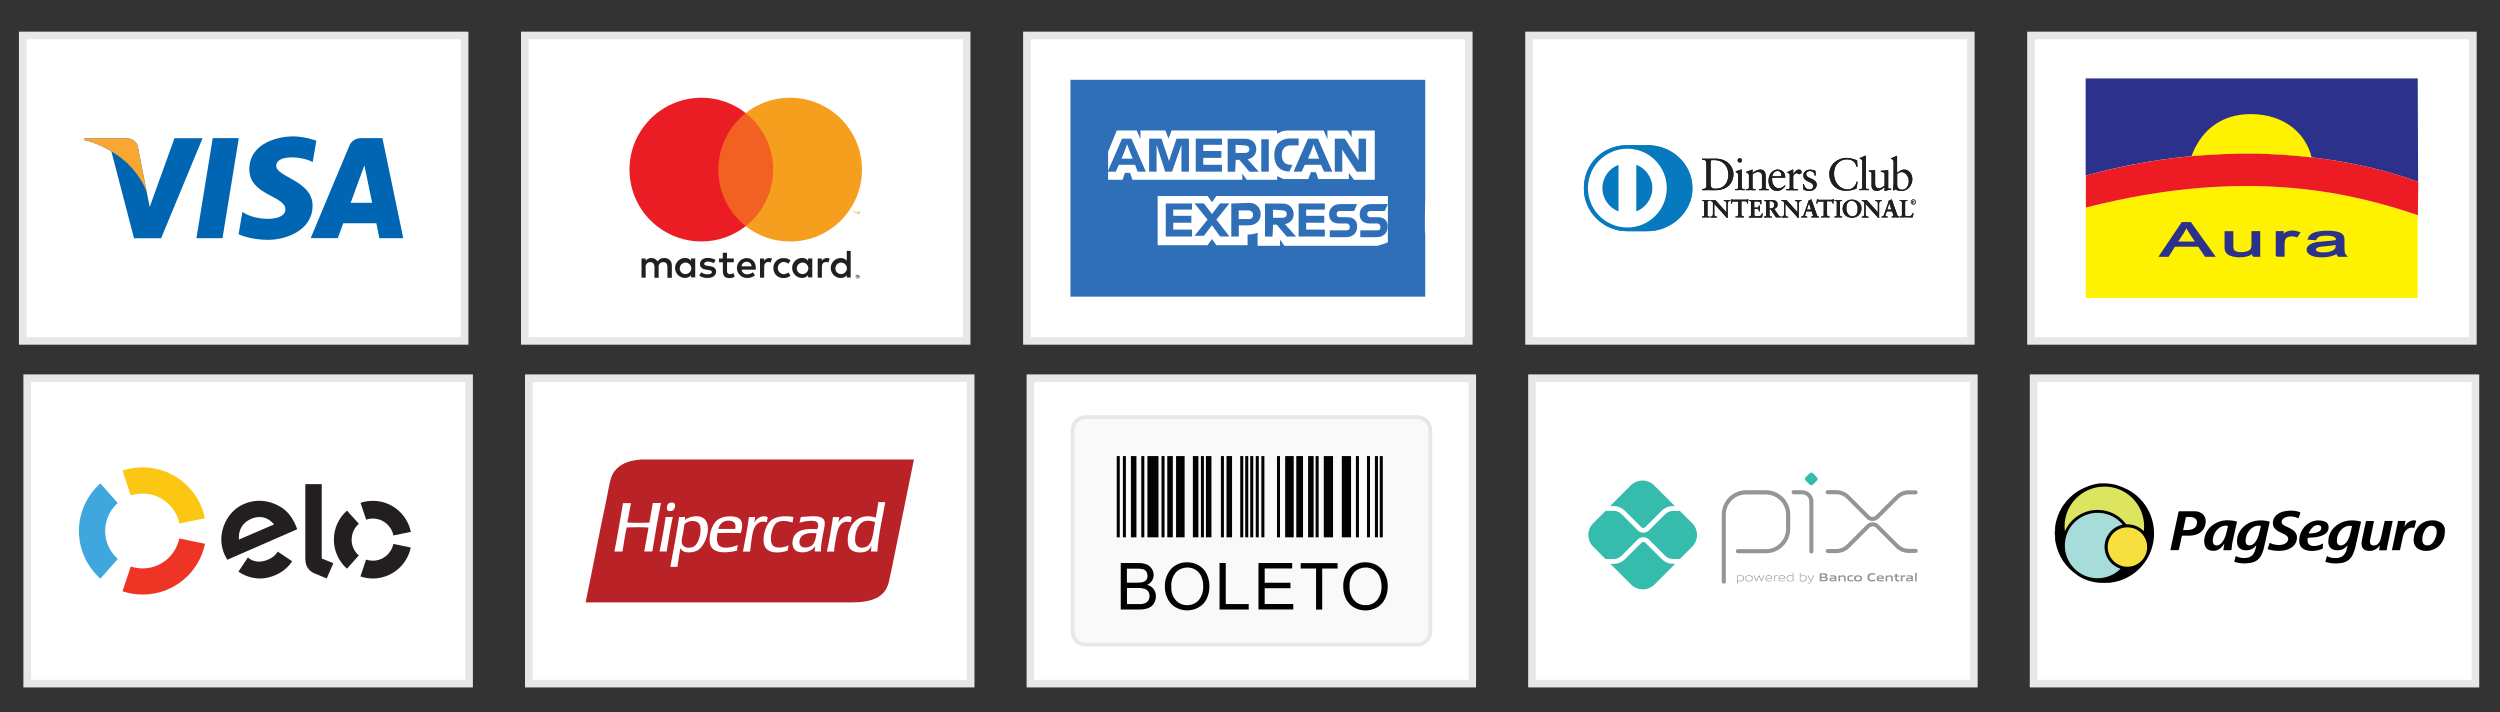<?xml version="1.0" encoding="UTF-8"?>
<svg id="Camada_1" xmlns="http://www.w3.org/2000/svg" viewBox="0 0 330 94">
  <rect x="0" y="0" width="330" height="94" fill="#333333" stroke="none"/>
  <defs>
    <style>
      .cls-1 {
        fill: #010101;
      }

      .cls-2 {
        fill: #939393;
      }

      .cls-3 {
        fill: #f9f9fa;
        stroke-width: .5px;
      }

      .cls-3, .cls-4 {
        stroke: #e6e7e8;
        stroke-miterlimit: 10;
      }

      .cls-5 {
        fill: #3c3c3c;
      }

      .cls-4, .cls-6 {
        fill: #fff;
      }

      .cls-7 {
        fill: #d0d0d0;
      }

      .cls-8 {
        fill: #828282;
      }

      .cls-9 {
        fill: #231f20;
      }

      .cls-10 {
        fill: #d9d9d9;
      }

      .cls-11, .cls-12, .cls-13 {
        fill-rule: evenodd;
      }

      .cls-11, .cls-14 {
        fill: #2c328c;
      }

      .cls-15 {
        fill: #0066b3;
      }

      .cls-16 {
        fill: #2c2c2c;
      }

      .cls-12 {
        fill: #ed1c24;
      }

      .cls-17 {
        fill: #fbc712;
      }

      .cls-18 {
        fill: #a5a5a5;
      }

      .cls-19 {
        fill: #ea1d25;
      }

      .cls-20 {
        fill: #b4b4b4;
      }

      .cls-21 {
        fill: #e5e5e5;
      }

      .cls-22 {
        fill: #9d9d9d;
      }

      .cls-14 {
        stroke: #2c328c;
        stroke-miterlimit: 22.93;
        stroke-width: .22px;
      }

      .cls-23 {
        fill: #dedede;
      }

      .cls-24 {
        fill: #a0a0a0;
      }

      .cls-25 {
        fill: #696969;
      }

      .cls-26 {
        fill: #faa634;
      }

      .cls-27 {
        fill: #f6df3f;
      }

      .cls-28 {
        fill: #656565;
      }

      .cls-29 {
        fill: #c7c7c7;
      }

      .cls-30 {
        fill: #020202;
      }

      .cls-31 {
        fill: #b0b0b0;
      }

      .cls-32 {
        fill: #0779be;
      }

      .cls-33 {
        fill: #211e1f;
      }

      .cls-34 {
        fill: #646464;
      }

      .cls-35 {
        fill: #242424;
      }

      .cls-36 {
        fill: #9f9f9f;
      }

      .cls-37 {
        fill: #e9e9e9;
      }

      .cls-13 {
        fill: #fff200;
      }

      .cls-38 {
        fill: #8b8b8b;
      }

      .cls-39 {
        fill: #747474;
      }

      .cls-40 {
        fill: #f69e1e;
      }

      .cls-41 {
        fill: #2e6fb7;
      }

      .cls-42 {
        fill: #dde460;
      }

      .cls-43 {
        fill: #40a6de;
      }

      .cls-44 {
        fill: #8d8d8d;
      }

      .cls-45 {
        fill: #939598;
      }

      .cls-46 {
        fill: #ee3424;
      }

      .cls-47 {
        fill: #35bcad;
      }

      .cls-48 {
        fill: #f26122;
      }

      .cls-49 {
        fill: #b92327;
      }

      .cls-50 {
        fill: #191919;
      }

      .cls-51 {
        fill: #a7dcda;
      }

      .cls-52 {
        fill: #787878;
      }

      .cls-53 {
        fill: #dadada;
      }

      .cls-54 {
        fill: #afafaf;
      }

      .cls-55 {
        fill: #555;
      }

      .cls-56 {
        fill: #cacaca;
      }

      .cls-57 {
        fill: #999;
      }

      .cls-58 {
        fill: #434343;
      }

      .cls-59 {
        fill: #cfcfcf;
      }
    </style>
  </defs>
  <path class="cls-4" d="M193.88,4.68h-58.33v40.32h58.33V4.68Z"/>
  <path class="cls-41" d="M188.13,26.02v-15.49h-46.83v28.63h46.83v-8.35c-.11,0,0-4.79,0-4.79Z"/>
  <path class="cls-6" d="M178.67,23.73h2.8v-6.5h-3.05v.91l-.57-.91h-2.63v1.15l-.49-1.15h-4.86c-.16,0-.33.08-.49.08s-.25.08-.41.16-.25.08-.41.16v-.41h-13.91l-.41,1.07-.41-1.07h-3.29v1.15l-.49-1.15h-2.63l-1.15,2.8v3.71h1.9l.33-.91h.66l.33.91h14.49v-.82l.58.82h4.03v-.49c.08.08.25.08.33.16s.25.08.33.16c.16.08.33.08.49.08h2.96l.33-.91h.66l.33.91h4.03v-.82l.66.9h-.04ZM183.2,31.97v-6.1h-22.64l-.58.82-.58-.82h-6.59v6.5h6.59l.58-.82.58.82h4.12v-1.4h-.16c.58,0,1.07-.08,1.48-.25v1.73h2.96v-.82l.58.82h12.27c.49-.16.98-.25,1.4-.49h0Z"/>
  <path class="cls-41" d="M181.79,30.4h-2.23v.91h2.14c.91,0,1.48-.58,1.48-1.4s-.49-1.24-1.32-1.24h-.98c-.25,0-.41-.16-.41-.41s.16-.41.41-.41h1.9l.41-.91h-2.23c-.91,0-1.48.58-1.48,1.32,0,.82.49,1.24,1.32,1.24h.99c.25,0,.41.16.41.41.08.33-.09.49-.42.49h0ZM177.76,30.4h-2.23v.91h2.14c.91,0,1.48-.58,1.48-1.4s-.49-1.24-1.32-1.24h-.99c-.25,0-.41-.16-.41-.41s.16-.41.41-.41h1.9l.41-.91h-2.23c-.9,0-1.48.58-1.48,1.32,0,.82.49,1.24,1.32,1.24h.99c.25,0,.41.16.41.41.08.33-.17.49-.41.49h0ZM174.88,27.77v-.91h-3.46v4.36h3.46v-.91h-2.47v-.91h2.39v-.91h-2.39v-.82h2.47v.1ZM169.28,27.77c.41,0,.58.25.58.49s-.16.49-.58.49h-1.24v-1.07l1.24.08h0ZM168.04,29.66h.49l1.32,1.57h1.24l-1.48-1.64c.74-.16,1.15-.66,1.15-1.32,0-.82-.58-1.4-1.48-1.4h-2.3v4.36h.99l.08-1.57h-.01ZM165.41,28.34c0,.33-.16.58-.58.58h-1.32v-1.15h1.24c.41,0,.66.25.66.58h0ZM162.53,26.86v4.36h.99v-1.48h1.32c.91,0,1.57-.58,1.57-1.48,0-.82-.58-1.48-1.48-1.48l-2.39.08h-.01ZM161.05,31.22h1.24l-1.73-2.23,1.73-2.14h-1.24l-1.07,1.4-1.07-1.4h-1.24l1.73,2.14-1.73,2.14h1.24l1.07-1.4,1.07,1.48h0ZM157.34,27.77v-.91h-3.46v4.36h3.46v-.91h-2.47v-.91h2.39v-.91h-2.39v-.82h2.47v.1ZM177.35,20.03l1.73,2.63h1.24v-4.36h-.99v2.88l-.25-.41-1.57-2.47h-1.32v4.36h.99v-2.96l.17.34h0ZM173.07,19.95l.33-.91.33.91.41.99h-1.48l.41-.99h0ZM174.8,22.66h1.07l-1.9-4.36h-1.32l-1.9,4.36h1.07l.41-.91h2.14l.42.91h0ZM170.19,22.66l.41-.91h-.25c-.74,0-1.15-.49-1.15-1.24v-.08c0-.74.41-1.24,1.15-1.24h1.07v-.91h-1.15c-1.32,0-2.06.91-2.06,2.14v.08c0,1.32.74,2.14,1.97,2.14v.02ZM166.49,22.66h.99v-4.28h-.99v4.28ZM164.34,19.21c.41,0,.58.25.58.49s-.16.49-.58.49h-1.24v-1.07l1.24.08h0ZM163.11,21.1h.49l1.32,1.57h1.24l-1.48-1.64c.74-.16,1.15-.66,1.15-1.32,0-.82-.57-1.4-1.48-1.4h-2.3v4.36h.99l.08-1.57h-.01ZM161.3,19.21v-.91h-3.46v4.36h3.46v-.91h-2.47v-.91h2.39v-.91h-2.39v-.82h2.47v.1ZM153.8,22.66h.91l1.24-3.54v3.54h.99v-4.36h-1.64l-.99,2.96-.99-2.96h-1.64v4.36h.99v-3.54l1.14,3.54h-.01ZM148.45,19.95l.33-.91.33.91.41.99h-1.48l.41-.99h0ZM150.18,22.66h1.07l-1.9-4.36h-1.24l-1.9,4.36h1.07l.41-.91h2.14l.34.91h0Z"/>
  <path class="cls-4" d="M260.15,4.68h-58.32v40.32h58.32V4.68Z"/>
  <path class="cls-4" d="M61.33,4.68H3v40.32h58.33V4.68Z"/>
  <path class="cls-15" d="M29.37,31.44h-3.44l2.15-13.21h3.44l-2.15,13.21Z"/>
  <path class="cls-15" d="M23.03,18.24l-3.27,9.08-.39-1.95-1.16-5.94s-.14-1.19-1.63-1.19h-5.42l-.06.23s1.66.34,3.6,1.51l2.99,11.47h3.58l5.47-13.21s-3.71,0-3.71,0Z"/>
  <path class="cls-15" d="M50.07,31.44h3.16l-2.75-13.21h-2.76c-1.27,0-1.59.98-1.59.98l-5.12,12.22h3.58l.72-1.96h4.37l.39,1.96h0ZM46.29,26.77l1.81-4.94,1.02,4.94h-2.83Z"/>
  <path class="cls-15" d="M41.27,21.41l.49-2.83s-1.51-.58-3.09-.58c-1.71,0-5.76.74-5.76,4.37,0,3.41,4.76,3.46,4.76,5.25s-4.26,1.47-5.67.34l-.51,2.96s1.53.74,3.88.74,5.89-1.22,5.89-4.52-4.8-3.75-4.8-5.25,3.35-1.3,4.82-.49h-.01Z"/>
  <path class="cls-26" d="M19.37,25.37l-1.16-5.94s-.14-1.19-1.63-1.19h-5.42l-.06.23s2.6.54,5.11,2.56c2.38,1.93,3.16,4.34,3.16,4.34Z"/>
  <path class="cls-4" d="M127.6,4.68h-58.33v40.32h58.33V4.68Z"/>
  <path class="cls-9" d="M88.68,36.64v-1.58c.04-.52-.36-.96-.87-1h-.12c-.36-.03-.69.15-.89.45-.17-.29-.49-.46-.83-.45-.3-.01-.58.13-.74.38v-.31h-.55v2.52h.55v-1.38c-.05-.32.18-.62.5-.67h.11c.36,0,.55.24.55.67v1.4h.55v-1.4c-.05-.32.19-.62.51-.67h.1c.38,0,.55.24.55.67v1.4h.58v-.03ZM96.86,34.12h-.9v-.76h-.55v.76h-.5v.5h.51v1.16c0,.58.23.93.87.93.24,0,.48-.06.69-.19l-.16-.47c-.15.09-.31.14-.49.14-.27,0-.36-.17-.36-.42v-1.15h.89v-.5ZM101.53,34.06c-.27,0-.52.14-.67.37v-.3h-.54v2.52h.55v-1.41c0-.41.18-.65.52-.65.12,0,.23.02.34.06l.17-.52c-.12-.05-.26-.06-.39-.07h.02ZM94.47,34.32c-.31-.18-.67-.28-1.03-.27-.64,0-1.05.3-1.05.81,0,.41.3.67.87.74l.27.04c.3.05.44.12.44.27,0,.19-.2.3-.58.3-.3,0-.6-.08-.83-.27l-.27.43c.32.22.7.34,1.09.32.72,0,1.15-.34,1.15-.82s-.33-.67-.88-.75l-.27-.04c-.24-.03-.43-.08-.43-.25s.18-.3.48-.3c.28,0,.55.08.79.21l.25-.44v.02ZM109.15,34.06c-.27,0-.52.14-.67.37v-.3h-.54v2.52h.55v-1.41c0-.41.18-.65.52-.65.12,0,.23.02.34.06l.17-.52c-.12-.05-.26-.06-.39-.07h.02ZM102.09,35.38c-.03.71.52,1.29,1.22,1.32h.12c.33.02.65-.09.91-.3l-.27-.44c-.19.14-.42.23-.66.23-.45-.04-.78-.43-.74-.87.03-.39.34-.71.74-.74.24,0,.47.08.66.23l.27-.44c-.25-.21-.58-.32-.91-.3-.7-.04-1.3.5-1.34,1.2v.12h0ZM107.22,35.38v-1.26h-.55v.3c-.19-.25-.49-.38-.79-.37-.73,0-1.32.59-1.32,1.32s.59,1.32,1.32,1.32c.31,0,.6-.12.79-.37v.3h.55v-1.26.02ZM105.18,35.38c.03-.42.39-.74.8-.72.42.03.74.39.72.8-.03.4-.35.71-.76.72-.42,0-.76-.33-.76-.74v-.06ZM98.57,34.06c-.72.01-1.31.61-1.3,1.33.01.72.61,1.31,1.33,1.3.38.02.75-.1,1.05-.34l-.27-.41c-.21.17-.47.26-.73.27-.38.03-.71-.24-.75-.61h1.87v-.21c0-.79-.49-1.32-1.2-1.32h0ZM98.57,34.55c.34,0,.63.27.64.61h-1.32c.02-.35.32-.62.67-.61h.01ZM112.29,35.38v-2.27h-.52v1.32c-.19-.25-.48-.38-.79-.37-.73,0-1.32.59-1.32,1.32s.59,1.32,1.32,1.32c.31,0,.6-.12.79-.37v.3h.52v-1.26h0ZM113.21,36.28s.07,0,.1.02c.03,0,.06.03.08.05.03.03.04.05.06.08.03.06.03.14,0,.19-.01.03-.03.06-.06.08s-.05.04-.08.05-.07.02-.1.02c-.1,0-.19-.06-.24-.16-.03-.06-.03-.14,0-.19.01-.03.03-.06.06-.08s.05-.04.08-.05.07-.02.11-.02h-.01ZM113.21,36.72s.05,0,.08,0,.05-.03.06-.05c.07-.08.07-.19,0-.27-.02-.02-.04-.03-.06-.05-.02,0-.05,0-.08,0s-.05,0-.08,0c-.03,0-.04.03-.06.05-.07.08-.07.19,0,.27.02.02.04.03.06.05.03,0,.06.02.08,0h0ZM113.23,36.41s.05,0,.07.02c.02,0,.03.03.03.06,0,.02,0,.03-.02.05-.01,0-.03.02-.06.03l.08.08h-.06l-.07-.08h-.03v.08h-.05v-.23h.11,0ZM113.17,36.45v.06h.09v-.06s-.09,0-.09,0ZM110.27,35.38c.03-.42.39-.74.8-.72.42.03.74.39.72.8-.03.4-.36.71-.76.72-.42,0-.76-.33-.76-.74v-.06ZM91.77,35.38v-1.26h-.55v.3c-.19-.25-.49-.38-.79-.37-.72,0-1.32.59-1.32,1.32s.59,1.32,1.32,1.32c.31,0,.6-.12.79-.37v.3h.55v-1.25h0ZM89.73,35.38c.03-.42.39-.74.8-.72.42.03.74.39.72.8-.03.4-.36.71-.76.72-.42,0-.76-.32-.77-.74v-.06h0Z"/>
  <path class="cls-48" d="M102.58,14.93h-8.3v14.91h8.3v-14.91Z"/>
  <path class="cls-19" d="M94.82,22.39c0-2.91,1.33-5.66,3.62-7.46-4.12-3.24-10.08-2.52-13.32,1.6s-2.52,10.08,1.6,13.32c3.44,2.7,8.28,2.7,11.72,0-2.29-1.8-3.62-4.55-3.62-7.45h0Z"/>
  <path class="cls-40" d="M113.78,22.39c0,5.23-4.24,9.49-9.49,9.49-2.13,0-4.19-.71-5.86-2.03,4.12-3.24,4.83-9.2,1.6-13.32-.47-.6-1-1.13-1.6-1.6,4.12-3.24,10.08-2.52,13.32,1.59,1.32,1.67,2.03,3.73,2.03,5.86h0Z"/>
  <path class="cls-40" d="M112.88,28.27v-.3h.12v-.06h-.31v.06h.14v.3s.05,0,.05,0ZM113.49,28.27v-.37h-.1l-.11.27-.11-.27h-.08v.37h.07v-.28l.1.24h.07l.1-.24v.28h.06Z"/>
  <path class="cls-4" d="M61.92,49.92H3.59v40.32h58.33v-40.32Z"/>
  <path class="cls-17" d="M17.26,65.4c.49-.16,1.02-.25,1.57-.25,2.39,0,4.38,1.7,4.84,3.95l3.38-.69c-.78-3.83-4.16-6.72-8.22-6.72-.93,0-1.83.15-2.66.43l1.09,3.27h0Z"/>
  <path class="cls-43" d="M13.26,76.37l2.29-2.59c-1.02-.91-1.67-2.23-1.67-3.69s.64-2.79,1.66-3.69l-2.29-2.59c-1.74,1.54-2.83,3.79-2.83,6.28s1.1,4.75,2.83,6.28h.01Z"/>
  <path class="cls-46" d="M23.66,71.08c-.46,2.25-2.45,3.95-4.83,3.95-.55,0-1.07-.09-1.57-.25l-1.09,3.27c.84.28,1.73.43,2.67.43,4.06,0,7.44-2.88,8.22-6.7l-3.39-.7h-.01Z"/>
  <path class="cls-9" d="M36.77,72.87h0l-.1-.06c-.28.45-.71.82-1.26,1.05-1.04.45-2,.34-2.69-.27l-.07.1-1.18,1.77c.29.2.61.38.94.51,1.3.54,2.63.52,3.95-.06.95-.41,1.7-1.04,2.2-1.83l-1.8-1.2h0ZM33.09,68.52c-1.09.47-1.66,1.5-1.55,2.7l4.64-2c-.79-.94-1.84-1.25-3.1-.71h0ZM30,73.89c-.11-.18-.26-.47-.36-.68-.54-1.24-.56-2.53-.11-3.77.5-1.36,1.45-2.39,2.68-2.92,1.55-.67,3.26-.53,4.74.34.94.54,1.61,1.37,2.11,2.55.07.15.12.31.17.45l-9.23,4.03Z"/>
  <path class="cls-9" d="M42.47,63.93v9.8l1.53.61-.87,2.02-1.68-.7c-.38-.16-.63-.41-.83-.7-.19-.28-.32-.69-.32-1.22v-9.83h2.17v.02Z"/>
  <path class="cls-9" d="M46.42,71.23c0-.83.37-1.59.95-2.09l-1.57-1.74c-1.06.94-1.73,2.3-1.73,3.83s.67,2.9,1.73,3.84l1.56-1.75c-.58-.51-.95-1.26-.95-2.09h.01Z"/>
  <path class="cls-9" d="M49.2,74.01c-.31,0-.6-.05-.88-.14l-.74,2.22c.51.17,1.05.27,1.62.27,2.48,0,4.54-1.75,5.02-4.09l-2.3-.47c-.26,1.27-1.38,2.22-2.72,2.21Z"/>
  <path class="cls-9" d="M49.21,66.11c-.57,0-1.11.09-1.62.26l.74,2.22c.28-.09.58-.14.88-.14,1.35,0,2.46.96,2.72,2.23l2.3-.47c-.47-2.33-2.54-4.1-5.01-4.1h0Z"/>
  <path class="cls-4" d="M128.13,49.92h-58.33v40.32h58.33v-40.32h0Z"/>
  <path class="cls-4" d="M260.55,49.92h-58.33v40.32h58.33v-40.32Z"/>
  <path class="cls-4" d="M326.76,49.92h-58.33v40.32h58.33v-40.32Z"/>
  <path class="cls-49" d="M89.2,60.65h-4.49c-1.99.1-3.61.89-4.08,2.54-.25.86-.38,1.81-.57,2.7-.97,4.53-1.83,9.19-2.76,13.63h34.97c2.71,0,4.56-.57,5.06-2.72.23-1,.46-2.13.68-3.22.87-4.27,1.74-8.54,2.63-12.93h-31.44Z"/>
  <path class="cls-6" d="M107.24,71.93c-.49.47-1.84.61-1.71-.52.12-.94,1.15-1.15,2.25-1.01-.08.51-.18,1.17-.54,1.53ZM105.71,68.25c-.05.26-.12.5-.18.74.56-.14,2.28-.56,2.45.17.06.25-.04.51-.11.7-1.57-.15-2.84.11-3.18,1.22-.23.74.02,1.48.5,1.69.92.39,2.04-.06,2.43-.68-.04.21-.08.43-.07.7h.81c0-.78.12-1.4.24-2.1.1-.6.29-1.18.27-1.71-.07-1.19-2.06-.77-3.17-.74h.01ZM113.83,72.3c-.63.01-.95-.38-.96-1.03-.02-1.14.47-2.41,1.49-2.52.47-.05.82.06,1.16.17-.32,1.28-.2,3.34-1.68,3.37h-.01ZM115.93,66.28c-.08.71-.19,1.38-.33,2.04-2.31-.73-3.73.97-3.7,3.07,0,.41.08.81.33,1.09.44.49,1.69.61,2.32.19.12-.08.25-.23.33-.33.06-.08.15-.28.17-.22-.03.22-.08.43-.09.68h.85c.16-2.36.67-4.37,1.05-6.52h-.94.01ZM91.83,71.95c-.5.53-1.74.52-1.84-.38-.05-.39.1-.8.17-1.2.07-.41.12-.8.19-1.16.5-.61,1.95-.68,2.1.33.13.87-.22,1.97-.63,2.41h0ZM92.58,68.25c-.8-.3-1.77.06-2.19.39,0,.01-.01.02-.02.02,0,0,.01-.01.02-.02h0c0-.16.06-.25.06-.4h-.81c-.34,2.25-.74,4.43-1.16,6.59h.94c.14-.84.23-1.73.42-2.52.21.83,1.62.67,2.21.35,1.22-.65,2.16-3.8.52-4.41h.01ZM97.04,69.82h-2.21c.07-.51.52-1.07,1.25-1.09.68-.03,1.17.25.96,1.09ZM96.14,68.16c-.68.05-1.26.25-1.66.68-.5.53-.91,1.7-.79,2.76.17,1.51,2.06,1.46,3.57,1.09.03-.27.09-.49.13-.74-.62.23-1.7.56-2.34.16-.48-.3-.48-1.08-.33-1.75,1.02-.03,2.07-.03,3.09,0,.07-.48.25-1,.09-1.47-.21-.62-.97-.78-1.75-.72h-.01ZM87.87,68.25s-.03.03-.02.06c-.21,1.55-.49,3.03-.79,4.49h.94c.23-1.56.49-3.09.81-4.56h-.94ZM112.43,68.27c-.83-.41-1.53.28-1.79.7.08-.21.08-.5.15-.72h-.83c-.23,1.57-.49,3.08-.81,4.56h.96c0-.6.12-1.05.22-1.64.2-1.26.5-2.65,1.97-2.23.05-.21.07-.45.13-.65v-.02ZM101.85,71.73c-.08-.23-.11-.6-.09-.87.05-.63.28-1.4.63-1.75.49-.48,1.46-.4,2.23-.13.03-.26.08-.49.11-.74-1.27-.21-2.47-.08-3.11.59-.62.65-1.03,2.16-.74,3.11.34,1.11,1.86,1.17,3.09.74.05-.22.08-.47.13-.7-.67.35-1.95.53-2.25-.24h0ZM101.33,68.25c-.83-.34-1.49.23-1.79.76.07-.24.1-.52.15-.76h-.83c-.2,1.58-.51,3.06-.79,4.56h.94c.13-.89.19-2.08.48-2.93.23-.68.85-1.26,1.73-.94.02-.26.09-.45.12-.69h-.01ZM86.16,66.41c-.14.87-.28,1.73-.44,2.58-.98.01-1.97.05-2.91-.02.17-.83.3-1.72.48-2.56h-1.05c-.38,2.14-.72,4.3-1.14,6.39h1.07c.17-1.07.32-2.15.55-3.18.91-.02,2.01-.06,2.89.02-.18,1.06-.4,2.08-.57,3.15h1.07c.34-2.17.71-4.31,1.14-6.39h-1.1,0ZM88.84,67.37c.19-.13.43-.72.15-.96-.09-.08-.23-.1-.44-.06-.19.03-.3.1-.38.19-.12.16-.23.65-.05.83.18.17.58.08.71,0h.01Z"/>
  <path class="cls-32" d="M217.47,30.52c3.11.01,5.93-2.53,5.93-5.63,0-3.38-2.83-5.73-5.93-5.73h-2.67c-3.14,0-5.73,2.34-5.73,5.73,0,3.1,2.59,5.64,5.73,5.63h2.67Z"/>
  <path class="cls-6" d="M214.81,19.63c-2.87,0-5.2,2.33-5.2,5.2s2.32,5.2,5.2,5.2,5.2-2.33,5.2-5.2-2.33-5.2-5.2-5.2ZM211.52,24.83c0-1.4.88-2.6,2.12-3.07v6.15c-1.24-.48-2.12-1.67-2.12-3.07h0ZM215.99,27.9v-6.15c1.24.47,2.12,1.67,2.12,3.07s-.88,2.6-2.12,3.08Z"/>
  <path class="cls-33" d="M225.23,21.6c0-.54-.28-.5-.55-.5v-.16c.23.01.47.01.71.01s.59-.01,1.04-.01c1.55,0,2.39,1.04,2.39,2.09,0,.59-.34,2.08-2.46,2.08-.3,0-.59-.01-.87-.01s-.53,0-.8.01v-.16c.36-.03.53-.05.55-.45v-2.9h0ZM225.82,24.4c0,.46.33.51.62.51,1.29,0,1.71-.98,1.71-1.86,0-1.12-.72-1.92-1.87-1.92-.25,0-.36.02-.47.03v3.25h0ZM229.02,24.95h.12c.17,0,.29,0,.29-.2v-1.62c0-.27-.09-.3-.31-.42v-.1c.28-.08.62-.19.64-.21.05-.03.08-.03.11-.03s.04.03.04.08v2.29c0,.2.13.2.3.2h.1v.16c-.2,0-.41-.01-.63-.01s-.43,0-.65.01v-.15h0ZM229.65,21.46c-.16,0-.29-.14-.29-.3s.14-.28.29-.28.29.12.29.28-.13.3-.29.3ZM230.86,23.17c0-.22-.07-.28-.34-.39v-.12c.26-.08.5-.16.79-.28.02,0,.03.01.03.06v.39c.34-.25.63-.45,1.04-.45.5,0,.69.37.69.83v1.54c0,.2.13.2.3.2h.11v.16c-.21,0-.42-.01-.63-.01s-.43,0-.65.01v-.16h.1c.17,0,.28,0,.28-.2v-1.55c0-.34-.21-.5-.55-.5-.19,0-.49.16-.69.28v1.77c0,.2.13.2.3.2h.1v.16c-.21,0-.42-.01-.63-.01s-.43,0-.65.01v-.16h.11c.17,0,.29,0,.29-.2v-1.58h0,0ZM233.92,23.46s0,.14,0,.35c.03.57.4,1.04.88,1.04.33,0,.59-.18.81-.4l.08.08c-.27.36-.61.67-1.11.67-.95,0-1.14-.92-1.14-1.3,0-1.17.79-1.52,1.2-1.52.49,0,1,.3,1.01.94v.11l-.05.03s-1.68,0-1.68,0ZM234.98,23.27c.15,0,.17-.08.17-.15,0-.3-.19-.55-.52-.55-.36,0-.62.27-.69.7h1.04ZM235.79,24.95h.16c.17,0,.29,0,.29-.2v-1.68c0-.19-.22-.22-.31-.27v-.09c.44-.19.67-.34.73-.34.03,0,.05.02.05.08v.54h0c.15-.23.4-.61.76-.61.15,0,.34.1.34.32,0,.16-.12.3-.28.3-.19,0-.19-.14-.39-.14-.1,0-.43.14-.43.5v1.4c0,.2.12.2.29.2h.34v.16c-.33,0-.58-.01-.83-.01s-.5,0-.71.01v-.16h-.02ZM238.1,24.28c.08.39.32.73.75.73.35,0,.49-.21.49-.42,0-.71-1.3-.48-1.3-1.44,0-.34.27-.76.92-.76.19,0,.45.05.68.17l.04.61h-.14c-.06-.38-.27-.59-.65-.59-.24,0-.47.14-.47.39,0,.7,1.39.49,1.39,1.42,0,.39-.32.82-1.03.82-.24,0-.52-.08-.73-.2l-.07-.69.11-.05h.01ZM245.2,22.02h-.15c-.12-.7-.61-.98-1.28-.98s-1.68.46-1.68,1.9c0,1.21.86,2.07,1.78,2.07.59,0,1.08-.41,1.2-1.04l.13.03-.13.87c-.25.16-.93.32-1.32.32-1.4,0-2.28-.9-2.28-2.25,0-1.22,1.09-2.1,2.26-2.1.49,0,.95.16,1.41.32l.05.85h0ZM245.41,24.95h.12c.17,0,.28,0,.28-.2v-3.33c0-.39-.09-.4-.32-.47v-.1c.24-.08.49-.19.62-.26.06-.03.12-.06.13-.06.04,0,.05.03.05.08v4.13c0,.2.13.2.3.2h.1v.16c-.2,0-.41-.01-.63-.01s-.43,0-.65.01v-.16h0ZM249.24,24.78c0,.11.06.12.17.12h.24v.12c-.26.03-.74.15-.86.19l-.03-.02v-.49c-.36.29-.63.5-1.05.5-.32,0-.66-.21-.66-.71v-1.53c0-.16-.03-.3-.36-.34v-.12c.21,0,.69-.04.77-.04.06,0,.06.04.06.17v1.54c0,.18,0,.69.52.69.2,0,.47-.16.73-.36v-1.6c0-.12-.29-.19-.5-.25v-.11c.54-.03.87-.08.93-.08.05,0,.05.04.05.11v2.2h0ZM250.43,22.81c.24-.2.56-.43.89-.43.69,0,1.11.6,1.11,1.26,0,.78-.58,1.57-1.43,1.57-.44,0-.67-.14-.83-.21l-.18.14-.12-.06c.05-.36.08-.7.08-1.06v-2.57c0-.39-.09-.4-.32-.47v-.1c.24-.08.49-.19.62-.26.06-.03.12-.06.13-.06.03,0,.04.03.04.08v2.17h0ZM250.43,24.44c0,.23.21.61.62.61.64,0,.91-.63.91-1.16,0-.65-.49-1.18-.96-1.18-.22,0-.41.14-.57.28v1.45h0ZM224.67,28.58h.05c.12,0,.24-.01.24-.19v-1.7c0-.17-.12-.19-.24-.19h-.05v-.09c.13,0,.32.01.48.01s.36-.01.51-.01v.1h-.04c-.12,0-.24.02-.24.19v1.7c0,.17.12.19.24.19h.04v.1c-.15,0-.35-.01-.51-.01s-.35.01-.48.01v-.1h0Z"/>
  <path class="cls-33" d="M225.67,28.69c-.16,0-.35-.01-.51-.01s-.35.01-.48.01h0v-.12h.06c.12,0,.23-.01.23-.17v-1.7c0-.16-.11-.17-.23-.17h-.06v-.12h0c.13,0,.32.01.48.01s.35-.01.51-.01h0v.12h-.06c-.12,0-.23.01-.23.17v1.7c0,.16.11.17.23.17h.06v.12h0ZM225.65,28.67v-.07h-.03c-.12,0-.25-.02-.26-.2v-1.7c0-.18.14-.2.26-.2h.03v-.07c-.15,0-.34.01-.5.01s-.34-.01-.47-.01v.07h.03c.12,0,.25.02.25.2v1.7c0,.18-.14.2-.25.2h-.03v.07c.12,0,.31-.01.47-.01s.34.01.5.01ZM227.9,28.04v-1.22c0-.27-.18-.3-.28-.3h-.07v-.1c.15,0,.3.01.45.01.13,0,.26-.01.4-.01v.1h-.05c-.14,0-.29.03-.29.41v1.48c0,.12,0,.23.02.33h-.12l-1.68-1.86v1.34c0,.28.05.38.31.38h.05v.1c-.14,0-.28-.01-.42-.01-.15,0-.3.01-.44.01v-.1h.04c.23,0,.29-.16.29-.41v-1.38c0-.18-.15-.29-.3-.29h-.05v-.1c.12,0,.25.01.38.01.1,0,.19-.01.29-.01l1.46,1.62h.01Z"/>
  <path class="cls-33" d="M228.09,28.75h-.14l-1.65-1.84v1.3c0,.28.04.36.29.37h.07v.12h0c-.14,0-.28-.01-.42-.01s-.3.01-.44.01h0v-.12h.06c.21,0,.28-.14.28-.39v-1.37c0-.17-.14-.28-.29-.28h-.06v-.12h0c.12,0,.25.01.38.01.1,0,.19-.01.3,0l1.43,1.6v-1.2c0-.26-.17-.29-.27-.29h-.08v-.12h0c.15,0,.3.01.45.01.13,0,.26-.01.4-.01h0v.12h-.07c-.14,0-.27.01-.28.4v1.48c0,.12,0,.23.02.32v.02h.01ZM227.96,28.71h.11c0-.1-.02-.21-.02-.31v-1.48c0-.39.16-.43.3-.43h.03v-.07c-.13,0-.26.01-.39.01-.15,0-.29-.01-.44-.01v.07h.06c.1,0,.3.05.3.32v1.23h-.02l-1.44-1.62c-.1,0-.19.01-.29.01-.12,0-.24-.01-.36-.01v.07h.03c.15,0,.31.12.31.3v1.37c0,.26-.07.43-.3.43h-.03v.07c.14,0,.29-.01.43-.01s.27.01.41.01v-.07h-.04c-.26,0-.32-.11-.32-.39v-1.38l1.68,1.89h0ZM228.89,26.57c-.25,0-.25.06-.3.3h-.1c0-.09.03-.18.04-.28,0-.09.02-.18.02-.28h.08c.03.1.1.09.2.09h1.68c.09,0,.17,0,.18-.1h.08c0,.1-.03.19-.03.28v.27l-.1.03c0-.12-.02-.31-.24-.31h-.53v1.73c0,.25.12.28.27.28h.07v.1c-.13,0-.36-.01-.53-.01-.19,0-.42.01-.55.01v-.1h.07c.18,0,.27-.02.27-.27v-1.73h-.58Z"/>
  <path class="cls-33" d="M230.17,28.69c-.13,0-.36-.01-.53-.01-.2,0-.42.01-.55.01h0v-.12h.08c.18,0,.25,0,.26-.26v-1.72h-.52v-.03h.55v1.75c0,.26-.1.28-.28.28h-.05v.07c.13,0,.35-.01.54-.01.17,0,.39.01.52.01v-.07h-.05c-.15,0-.28-.04-.28-.3v-1.74h.55c.22,0,.25.19.25.3l.07-.03v-.26c0-.08.02-.17.03-.25h-.05c0,.09-.1.09-.19.09h-1.69c-.08,0-.16,0-.19-.1h-.05c0,.09,0,.17-.02.27,0,.09-.03.17-.04.26h.07c.05-.23.07-.3.31-.3v.03c-.24,0-.23.05-.29.28h-.12s0-.01,0-.01c0-.09.03-.18.04-.28,0-.09.02-.18.02-.27h.1c.02.08.08.08.16.08h1.69c.09,0,.16,0,.16-.09h.1v.03c0,.09-.02.17-.03.26v.26h0s-.12.05-.12.05v-.02c0-.12-.02-.3-.23-.3h-.52v1.71c0,.25.1.26.26.27h.08v.12l-.04.03h0ZM230.85,28.58h.04c.12,0,.24-.01.24-.19v-1.7c0-.17-.12-.19-.24-.19h-.04v-.09c.2,0,.54.01.81.01s.61-.01.83-.01v.5l-.1.03c0-.21-.05-.38-.4-.38h-.45v.85h.39c.19,0,.24-.11.26-.28h.1v.75l-.1.02c-.02-.19-.03-.32-.25-.32h-.39v.76c0,.21.19.21.4.21.39,0,.56-.03.66-.39l.09.02c-.04.17-.08.34-.11.52-.21,0-.58-.01-.87-.01s-.68.01-.87.01v-.12Z"/>
  <path class="cls-33" d="M232.6,28.69c-.21,0-.58-.01-.87-.01s-.68.01-.87.01h0v-.12h.06c.12,0,.23-.01.23-.17v-1.7c0-.16-.11-.17-.23-.17h-.06v-.12h0c.2,0,.54.01.81.01s.61-.01.83-.01h0v.51h0v.02s-.13.03-.13.03v-.02c-.02-.21-.04-.36-.38-.37h-.44v.82h.38c.19,0,.22-.1.24-.27h.12c0,.13,0,.26,0,.38s0,.25,0,.37h0s-.11.03-.11.03h0c-.02-.21-.03-.32-.24-.32h-.38v.74c0,.2.17.19.38.2.4,0,.55-.02.65-.39h0s.1.02.1.02h0c-.04.19-.08.36-.11.53h0s0,0,0,0ZM232.58,28.67c.03-.16.06-.33.1-.49l-.07-.02c-.1.36-.28.39-.67.39-.21,0-.41,0-.41-.23v-.77h.4c.23,0,.25.14.27.32h.07v-.74h-.07c-.02.17-.07.28-.27.28h-.4v-.88h.47c.34,0,.39.17.41.38l.07-.02v-.48c-.22,0-.55.01-.82.01s-.6-.01-.8-.01v.07h.03c.12,0,.25.02.25.2v1.7c0,.18-.14.2-.25.2h-.03v.07c.19,0,.56-.01.85-.01s.65.01.85.01l.02.02ZM233.14,26.76c0-.24-.13-.25-.23-.25h-.06v-.1c.1,0,.3.01.5.01s.35-.01.52-.01c.41,0,.77.11.77.58,0,.29-.19.47-.45.57l.56.83c.09.14.16.17.32.19v.1c-.1,0-.21-.01-.32-.01s-.21.01-.3.01c-.25-.33-.47-.68-.67-1.05h-.21v.7c0,.25.12.26.26.26h.06v.1c-.19,0-.38-.01-.56-.01-.16,0-.31.01-.47.01v-.1h.06c.12,0,.23-.05.23-.17v-1.65h0ZM233.56,27.51h.16c.32,0,.5-.12.5-.5,0-.29-.19-.47-.47-.47-.1,0-.14,0-.19.01v.96Z"/>
  <path class="cls-33" d="M235.07,28.69c-.11,0-.21-.01-.32-.01-.1,0-.2.01-.32,0-.25-.32-.47-.67-.67-1.05h-.19v.68c0,.25.1.25.25.25h.07v.12h0c-.19,0-.38-.01-.56-.01-.16,0-.31.01-.47.01h0v-.12h.07c.12,0,.21-.05.21-.16v-1.65c0-.23-.12-.23-.21-.23h-.07v-.12h0c.1,0,.3.01.5.01s.35-.01.52-.01c.41,0,.78.12.79.59,0,.29-.19.48-.45.58l.54.82c.09.14.15.17.3.19h0v.12h0,.02ZM233.56,27.61h.23c.21.38.43.73.67,1.05.1,0,.2-.01.3-.01s.2.01.3.01v-.07c-.15-.02-.23-.06-.31-.2l-.56-.85h.02c.25-.11.44-.28.44-.57,0-.45-.35-.56-.76-.56-.18,0-.32.01-.52.01s-.38-.01-.49-.01v.07h.05c.1,0,.25.02.25.26v1.65c0,.13-.12.19-.25.19h-.05v.07c.16,0,.3-.01.46-.01.18,0,.37.01.54.01v-.07h-.05c-.15,0-.28-.02-.28-.27v-.71h0ZM233.56,27.52h0v-1h0s.09-.01.19-.01c.3,0,.49.19.49.49,0,.39-.19.52-.52.52h-.16ZM233.71,27.5c.32,0,.49-.12.49-.49,0-.28-.17-.46-.46-.46-.09,0-.13,0-.17.01v.94s.14,0,.14,0ZM237.28,28.04v-1.22c0-.27-.18-.3-.28-.3h-.07v-.1c.15,0,.3.01.45.01.13,0,.26-.01.4-.01v.1h-.05c-.14,0-.29.03-.29.41v1.48c0,.12,0,.23.02.33h-.12l-1.68-1.86v1.34c0,.28.06.38.3.38h.06v.1c-.14,0-.28-.01-.42-.01s-.3.01-.44.01v-.1h.05c.23,0,.29-.16.29-.41v-1.38c0-.18-.15-.29-.3-.29h-.04v-.1c.12,0,.25.01.38.01.1,0,.19-.01.29-.01l1.46,1.62h-.01Z"/>
  <path class="cls-33" d="M237.47,28.75h-.14l-1.65-1.84v1.3c0,.28.04.36.29.37h.07v.12h0c-.14,0-.28-.01-.42-.01-.15,0-.3.01-.44.01h0v-.12h.06c.21,0,.28-.14.28-.4v-1.37c0-.17-.14-.28-.28-.28h-.06v-.12h0c.12,0,.25.01.38.01.1,0,.19-.01.3,0l1.43,1.61v-1.2c0-.26-.18-.29-.27-.29h-.08v-.12h0c.15,0,.3.01.45.01.13,0,.26-.01.4-.01h0v.12h-.07c-.14,0-.27.01-.28.4v1.48c0,.12,0,.23.02.32h0s0,.01,0,.01ZM237.35,28.71h.1c0-.1-.02-.21-.02-.31v-1.48c0-.39.16-.43.3-.43h.03v-.07c-.13,0-.26.01-.38.01-.15,0-.3-.01-.44-.01v.07h.06c.1,0,.3.05.3.32v1.23h0l-1.45-1.62c-.1,0-.19.01-.29.01-.12,0-.25-.01-.36-.01v.07h.03c.16,0,.31.12.31.3v1.37c0,.26-.07.43-.3.43h-.03v.07c.14,0,.29-.01.43-.01s.27.01.41.01v-.07h-.04c-.26,0-.32-.11-.32-.39v-1.38l1.7,1.89h-.03ZM238.31,28.22c-.03.11-.07.19-.07.25,0,.1.14.12.25.12h.03v.1c-.13,0-.26-.01-.39-.01-.12,0-.23,0-.35.01v-.1h.02c.13,0,.23-.08.28-.21l.52-1.49c.04-.12.1-.28.12-.4.1-.03.23-.1.3-.14h.05s.02.06.03.08l.6,1.7c.04.12.08.23.12.33.04.09.11.13.21.13h.02v.1c-.15,0-.29-.01-.45-.01s-.32,0-.49.01v-.1h.03c.08,0,.2-.01.2-.09,0-.05-.03-.13-.07-.23l-.13-.38h-.74l-.1.34h.01ZM238.78,26.77h0l-.3.92h.61l-.3-.92h0Z"/>
  <path class="cls-33" d="M240.04,28.69c-.15,0-.29-.01-.45-.01s-.32,0-.49.01h0v-.13h.05c.08,0,.19-.02.19-.08,0-.04-.03-.13-.07-.23l-.12-.37h-.72l-.1.33c-.03.11-.07.19-.07.25,0,.08.12.1.23.1h.05v.13h0c-.13,0-.26-.01-.39-.01-.12,0-.23,0-.35.01h0v-.13h.03c.12,0,.22-.07.27-.2l.52-1.49c.04-.12.1-.28.13-.41.1-.03.23-.1.3-.14h.03s.03,0,.03.02c0,.03.02.06.03.08l.6,1.7c.04.12.08.23.12.33.04.08.1.12.2.12h.03v.13h-.02ZM239.12,28.66c.16,0,.32-.01.47-.01s.29,0,.43.01v-.06h0c-.11,0-.19-.05-.23-.14-.05-.1-.08-.22-.12-.33l-.6-1.7s-.02-.06-.03-.08t0,0h-.02c-.07.04-.19.1-.29.13-.02.12-.08.28-.12.41l-.52,1.49c-.05.14-.16.22-.3.22h0v.06c.11,0,.23-.01.34-.01.12,0,.25,0,.38.01v-.06h-.02c-.1,0-.25-.01-.26-.13,0-.06.04-.15.07-.26l.1-.35h.76l.13.39c.04.1.06.19.06.24,0,.1-.14.1-.21.11h-.02v.06ZM238.45,27.71l.31-.95h.03l.31.95h-.65ZM238.49,27.68h.57l-.28-.87-.28.87h-.01ZM240.18,26.57c-.25,0-.25.06-.3.3h-.1c0-.09.03-.18.04-.28,0-.09.02-.18.02-.28h.08c.03.1.11.09.19.09h1.68c.09,0,.17,0,.18-.1h.08c0,.1-.03.19-.03.28v.27l-.1.03c0-.12-.02-.31-.24-.31h-.53v1.73c0,.25.12.28.27.28h.07v.1c-.13,0-.36-.01-.53-.01-.19,0-.42.01-.55.01v-.1h.07c.18,0,.27-.02.27-.27v-1.73h-.57Z"/>
  <path class="cls-33" d="M241.46,28.69c-.13,0-.36-.01-.53-.01-.19,0-.42.01-.55.01h0v-.12h.08c.18,0,.25,0,.26-.26v-1.72h-.52v-.03h.55v1.75c0,.26-.1.28-.28.28h-.05v.07c.13,0,.35-.01.54-.01.17,0,.39.01.52.01v-.07h-.05c-.15,0-.28-.04-.28-.29v-1.74h.55c.22,0,.25.19.25.3l.07-.03v-.26c0-.08.02-.17.03-.25h-.05c0,.09-.1.09-.19.09h-1.69c-.08,0-.16,0-.19-.1h-.05c0,.09,0,.17-.02.27,0,.09-.03.17-.04.26h.07c.05-.23.07-.3.31-.3v.03c-.24,0-.23.05-.29.28h-.12s0-.01,0-.01c0-.09.03-.18.04-.28,0-.09.02-.18.02-.27h.1c.02.08.08.08.16.08h1.7c.09,0,.15,0,.16-.09h.1v.03c0,.09-.03.17-.03.26v.26h0s-.12.05-.12.05v-.02c0-.12-.02-.3-.23-.3h-.52v1.71c0,.25.1.26.26.27h.08v.12h-.02v.02h-.02ZM242.16,28.58h.05c.12,0,.24-.01.24-.19v-1.7c0-.17-.12-.19-.24-.19h-.05v-.09c.13,0,.32.01.48.01s.36-.01.51-.01v.1h-.04c-.12,0-.24.02-.24.19v1.7c0,.17.12.19.24.19h.04v.1c-.15,0-.35-.01-.51-.01s-.35.01-.48.01v-.1h0Z"/>
  <path class="cls-33" d="M243.15,28.69c-.15,0-.35-.01-.51-.01s-.35.01-.48.01h0v-.12h.06c.12,0,.23-.01.23-.17v-1.7c0-.16-.11-.17-.23-.17h-.06v-.12h0c.13,0,.32.01.48.01s.36-.01.51-.01h0v.12h-.06c-.12,0-.23.01-.23.17v1.7c0,.16.11.17.23.17h.06v.12h0ZM243.14,28.67v-.07h-.03c-.12,0-.25-.02-.25-.2v-1.7c0-.18.14-.2.25-.2h.03v-.07c-.15,0-.34.01-.5.01s-.34-.01-.47-.01v.07h.03c.12,0,.25.02.25.2v1.7c0,.18-.14.2-.25.2h-.03v.07c.12,0,.31-.01.47-.01s.34,0,.5.01ZM244.45,26.37c.69,0,1.24.43,1.24,1.12,0,.74-.54,1.24-1.23,1.24s-1.22-.47-1.22-1.16.53-1.2,1.2-1.2h0ZM244.5,28.58c.63,0,.74-.56.74-1.03s-.26-1.05-.79-1.05c-.57,0-.74.5-.74.94,0,.58.26,1.13.79,1.13h0Z"/>
  <path class="cls-33" d="M243.24,27.56c0-.69.53-1.21,1.22-1.22v.03c-.67,0-1.18.52-1.18,1.18s.52,1.15,1.2,1.15,1.22-.49,1.22-1.23c0-.69-.54-1.11-1.23-1.11v-.02c.7,0,1.26.43,1.26,1.13,0,.76-.54,1.26-1.24,1.26s-1.24-.47-1.24-1.18h0ZM243.69,27.45c0-.44.17-.96.75-.96s.81.59.81,1.06-.11,1.04-.76,1.04v-.03c.62,0,.73-.54.73-1.02s-.25-1.04-.78-1.04c-.56,0-.72.49-.72.93,0,.58.26,1.12.78,1.13v.03c-.53,0-.8-.56-.8-1.15h0ZM247.89,28.04h0v-1.22c0-.27-.19-.3-.29-.3h-.07v-.1c.15,0,.3.01.45.01.14,0,.26-.01.4-.01v.1h-.05c-.13,0-.29.03-.29.41v1.48c0,.12,0,.23.02.33h-.12l-1.68-1.86v1.34c0,.28.05.38.3.38h.06v.1c-.14,0-.28-.01-.42-.01-.15,0-.3.01-.44.01v-.1h.04c.23,0,.29-.16.29-.41v-1.38c0-.18-.15-.29-.3-.29h-.04v-.1c.12,0,.25.01.38.01.1,0,.19-.01.29-.01l1.46,1.62h0Z"/>
  <path class="cls-33" d="M248.07,28.75h-.14l-1.65-1.84v1.3c0,.28.05.36.29.37h.07v.13h0c-.14,0-.28-.01-.42-.01s-.3.01-.44.01h0v-.13h.06c.21,0,.28-.14.28-.39v-1.37c0-.17-.14-.28-.29-.28h-.06v-.12h0c.12,0,.25.01.38.01.1,0,.19-.01.3,0l1.43,1.6v-1.2c0-.26-.18-.29-.27-.29h-.08v-.12h0c.15,0,.3.01.45.01.13,0,.26-.01.4-.01h0v.12h-.07c-.14,0-.27.02-.27.4v1.48c0,.12,0,.23.02.32h0s0,.01,0,.01ZM247.95,28.71h.1c0-.1-.02-.21-.02-.31v-1.48c0-.39.16-.43.31-.43h.03v-.07c-.13,0-.26.01-.39.01-.15,0-.29-.01-.44-.01v.07h.06c.1,0,.3.05.3.32v1.23h-.02l-1.45-1.62c-.1,0-.19.01-.29.01-.12,0-.24-.01-.36-.01v.07h.03c.15,0,.31.12.31.3v1.37c0,.26-.07.43-.3.43h-.03v.07c.14,0,.28-.01.43-.01s.27.01.41.01v-.07h-.04c-.26,0-.32-.11-.32-.39v-1.38l1.7,1.88h-.02ZM248.91,28.22c-.03.11-.07.19-.07.25,0,.1.14.12.25.12h.03v.1c-.13,0-.27-.01-.39-.01s-.23,0-.35.01v-.1h.02c.13,0,.23-.08.29-.21l.52-1.49c.04-.12.1-.28.12-.4.1-.03.23-.1.3-.14h.05s.02.06.03.08l.6,1.7c.04.12.08.23.12.33.04.09.11.13.21.13h.02v.1c-.15,0-.29-.01-.45-.01s-.32,0-.49.01v-.1h.03c.08,0,.2-.01.2-.09,0-.05-.03-.13-.06-.23l-.13-.38h-.74l-.1.34h0ZM249.39,26.77l-.31.92h.61l-.3-.92Z"/>
  <path class="cls-33" d="M250.65,28.69c-.15,0-.29-.01-.45-.01s-.32,0-.49.01h0v-.12h.05c.08,0,.19-.02.19-.08,0-.04-.02-.12-.06-.23l-.12-.37h-.72l-.1.33c-.03.11-.07.19-.07.25,0,.08.12.1.23.1h.05v.13h0c-.13,0-.26-.01-.4-.01-.12,0-.23,0-.35.01h0v-.13h.03c.12,0,.22-.07.27-.2l.52-1.49c.04-.12.1-.28.13-.41.1-.03.23-.1.3-.14h.03s.03,0,.03.02c0,.03.02.05.03.08l.6,1.7c.04.12.08.23.12.33.04.08.1.12.2.12h.03v.13h0v-.02ZM249.72,28.67c.16,0,.32-.01.47-.01s.29,0,.43.01v-.06h0c-.11,0-.19-.05-.23-.14-.04-.1-.08-.22-.12-.33l-.6-1.7s-.02-.06-.03-.08t0,0h-.02c-.06.04-.19.1-.29.13-.02.12-.08.28-.12.41l-.52,1.49c-.05.14-.16.22-.3.22h0v.06c.11,0,.23-.01.34-.01.12,0,.25,0,.38.01v-.06h-.02c-.1,0-.25-.01-.26-.13,0-.06.04-.15.07-.26l.1-.35h.76l.13.39c.03.1.06.19.06.24,0,.1-.14.1-.21.11h-.02v.06ZM249.06,27.71l.31-.95h.03l.31.95h-.65ZM249.1,27.68h.57l-.29-.87-.28.87h0ZM251.47,28.36c0,.13.09.17.19.18h.43c.14-.02.25-.1.31-.17.05-.07.08-.16.1-.23h.09c-.03.19-.08.37-.12.55-.28,0-.57-.01-.85-.01s-.57.01-.85.01v-.1h.04c.12,0,.25-.01.25-.21v-1.67c0-.17-.13-.19-.25-.19h-.04v-.1c.17,0,.34.01.51.01s.33-.01.49-.01v.1h-.08c-.12,0-.22,0-.22.17v1.68h0Z"/>
  <path class="cls-33" d="M252.48,28.69c-.28,0-.57-.01-.85-.01s-.57.01-.86.01h0v-.12h.06c.12,0,.23-.01.23-.2v-1.67c0-.16-.11-.17-.23-.17h-.06v-.12h0c.17,0,.34.01.51.01s.32-.01.49-.01h0v.12h-.1c-.12,0-.2,0-.21.16v1.68c0,.12.08.16.18.17h.18c.08,0,.16,0,.25-.01.13-.01.25-.09.3-.17.05-.07.08-.16.1-.23h.12s0,.01,0,.01c-.04.19-.09.37-.13.55h0s.01,0,.01,0ZM252.47,28.67c.04-.17.08-.35.12-.52h-.06c-.02.07-.05.16-.1.23-.06.08-.18.16-.32.18-.08,0-.17.01-.25.01h-.18c-.1-.01-.21-.06-.21-.19v-1.68c0-.18.12-.19.23-.19h.07v-.07c-.16,0-.32.01-.48.01s-.33-.01-.5-.01v.07h.03c.12,0,.26.02.26.2v1.67c0,.21-.14.23-.26.23h-.04v.07c.29,0,.56-.01.84-.01s.57,0,.85,0ZM252.56,26.32c.19,0,.34.15.34.34s-.15.34-.34.34-.34-.15-.34-.34.15-.34.34-.34ZM252.56,26.94c.15,0,.27-.13.27-.28s-.12-.28-.27-.28-.27.13-.27.28.12.28.27.28ZM252.39,26.84v-.02s.05,0,.05-.03v-.25s0-.05-.05-.05h.17c.06-.01.12.02.12.08,0,.05-.03.09-.08.1l.06.08s.06.07.08.08h-.06s-.06-.05-.12-.15h-.04v.12s0,.02.05.03v.02h-.18ZM252.51,26.66h.04s.06-.03.06-.09c0-.05-.03-.07-.06-.07h-.04v.16Z"/>
  <path class="cls-32" d="M217.47,30.52c3.11.01,5.93-2.53,5.93-5.63,0-3.38-2.83-5.73-5.93-5.73h-2.67c-3.14,0-5.73,2.34-5.73,5.73,0,3.1,2.59,5.64,5.73,5.63h2.67Z"/>
  <path class="cls-6" d="M214.81,19.63c-2.87,0-5.2,2.33-5.2,5.2s2.32,5.2,5.2,5.2,5.2-2.33,5.2-5.2-2.33-5.2-5.2-5.2ZM211.52,24.83c0-1.4.88-2.6,2.12-3.07v6.15c-1.24-.48-2.12-1.67-2.12-3.07h0ZM215.99,27.9v-6.15c1.24.47,2.12,1.67,2.12,3.07s-.88,2.6-2.12,3.08Z"/>
  <path class="cls-33" d="M225.23,21.6c0-.54-.28-.5-.55-.5v-.16c.23.01.47.01.71.01s.59-.01,1.04-.01c1.55,0,2.39,1.04,2.39,2.09,0,.59-.34,2.08-2.46,2.08-.3,0-.59-.01-.87-.01s-.53,0-.8.01v-.16c.36-.03.53-.05.55-.45v-2.9h0ZM225.81,24.4c0,.46.33.51.62.51,1.29,0,1.71-.98,1.71-1.86,0-1.12-.72-1.92-1.87-1.92-.25,0-.36.02-.47.03v3.25h0ZM229.02,24.95h.12c.17,0,.29,0,.29-.2v-1.62c0-.27-.09-.3-.31-.42v-.1c.28-.08.62-.19.64-.21.05-.03.08-.03.11-.03s.04.03.04.08v2.29c0,.2.13.2.3.2h.1v.16c-.2,0-.41-.01-.63-.01s-.43,0-.65.01v-.15h0ZM229.65,21.46c-.16,0-.29-.14-.29-.3s.14-.28.29-.28.29.12.29.28-.13.3-.29.3ZM230.86,23.17c0-.22-.07-.28-.34-.39v-.12c.26-.08.5-.16.79-.28.02,0,.03.01.03.06v.39c.34-.25.63-.45,1.04-.45.5,0,.69.37.69.83v1.54c0,.2.13.2.3.2h.11v.16c-.21,0-.42-.01-.63-.01s-.43,0-.65.01v-.16h.1c.17,0,.28,0,.28-.2v-1.55c0-.34-.21-.5-.55-.5-.19,0-.49.16-.69.28v1.77c0,.2.13.2.3.2h.1v.16c-.21,0-.42-.01-.63-.01s-.43,0-.65.01v-.16h.11c.17,0,.29,0,.29-.2v-1.58h0,0ZM233.92,23.46s0,.14,0,.35c.03.57.4,1.04.88,1.04.33,0,.59-.18.81-.4l.08.08c-.27.36-.61.67-1.11.67-.95,0-1.14-.92-1.14-1.3,0-1.17.79-1.52,1.2-1.52.49,0,1,.3,1.01.94v.11l-.05.03s-1.68,0-1.68,0ZM234.98,23.27c.15,0,.17-.08.17-.15,0-.3-.19-.55-.52-.55-.36,0-.61.27-.68.7h1.04,0ZM235.79,24.95h.16c.17,0,.29,0,.29-.2v-1.68c0-.19-.22-.22-.31-.27v-.09c.44-.19.67-.34.73-.34.03,0,.05.02.05.08v.54h0c.15-.23.4-.61.76-.61.15,0,.34.1.34.32,0,.16-.12.3-.28.3-.19,0-.19-.14-.4-.14-.1,0-.43.14-.43.5v1.4c0,.2.12.2.29.2h.34v.16c-.33,0-.58-.01-.84-.01s-.5,0-.71.01v-.16h0ZM238.1,24.28c.08.39.32.73.75.73.35,0,.49-.21.49-.42,0-.71-1.3-.48-1.3-1.44,0-.34.27-.76.92-.76.19,0,.45.05.68.17l.04.61h-.14c-.06-.38-.27-.59-.65-.59-.24,0-.47.14-.47.39,0,.7,1.38.49,1.38,1.42,0,.39-.32.82-1.03.82-.24,0-.52-.08-.73-.2l-.06-.69.11-.05h0ZM245.2,22.02h-.15c-.12-.7-.61-.98-1.28-.98s-1.68.46-1.68,1.9c0,1.21.86,2.07,1.78,2.07.59,0,1.08-.41,1.2-1.04l.14.03-.14.87c-.25.16-.93.32-1.32.32-1.4,0-2.28-.9-2.28-2.25,0-1.22,1.09-2.1,2.26-2.1.49,0,.95.16,1.41.32l.05.85h0ZM245.41,24.95h.12c.17,0,.29,0,.29-.2v-3.33c0-.39-.09-.4-.32-.47v-.1c.24-.08.49-.19.62-.26.06-.03.12-.06.13-.06.04,0,.05.03.05.08v4.13c0,.2.13.2.3.2h.1v.16c-.2,0-.41-.01-.63-.01s-.43,0-.65.01v-.16h0ZM249.24,24.78c0,.11.07.12.17.12h.24v.12c-.26.03-.74.15-.86.19l-.03-.02v-.49c-.36.29-.63.5-1.06.5-.32,0-.66-.21-.66-.71v-1.53c0-.16-.03-.3-.36-.34v-.12c.21,0,.69-.04.77-.04.06,0,.06.04.06.17v1.54c0,.18,0,.69.52.69.2,0,.47-.16.73-.36v-1.6c0-.12-.29-.19-.5-.25v-.11c.54-.03.87-.08.93-.08.05,0,.05.04.05.11v2.2h0ZM250.43,22.81c.24-.2.56-.43.89-.43.69,0,1.11.6,1.11,1.26,0,.78-.58,1.57-1.43,1.57-.44,0-.67-.14-.83-.21l-.18.14-.12-.06c.05-.36.08-.7.08-1.06v-2.57c0-.39-.09-.4-.32-.47v-.1c.24-.08.49-.19.61-.26.07-.03.12-.06.13-.06.03,0,.04.03.04.08v2.17h.02ZM250.43,24.44c0,.23.21.61.62.61.64,0,.91-.63.91-1.16,0-.65-.49-1.18-.96-1.18-.22,0-.41.14-.57.28v1.45h0ZM224.67,28.58h.04c.12,0,.24-.01.24-.19v-1.7c0-.17-.12-.19-.24-.19h-.04v-.09c.13,0,.32.01.48.01s.36-.01.51-.01v.1h-.04c-.12,0-.24.02-.24.19v1.7c0,.17.12.19.24.19h.04v.1c-.15,0-.35-.01-.51-.01s-.35.01-.48.01v-.1h0Z"/>
  <path class="cls-33" d="M225.67,28.69c-.16,0-.35-.01-.51-.01s-.35.01-.48.01h0v-.12h.06c.12,0,.23-.01.23-.17v-1.7c0-.16-.11-.17-.23-.17h-.06v-.12h0c.13,0,.32.01.48.01s.36-.01.51-.01h0v.12h-.06c-.12,0-.23.01-.23.17v1.7c0,.16.11.17.23.17h.06v.12h0ZM225.65,28.67v-.07h-.03c-.12,0-.25-.02-.26-.2v-1.7c0-.18.14-.2.26-.2h.03v-.07c-.15,0-.34.01-.5.01s-.34-.01-.47-.01v.07h.03c.12,0,.25.02.25.2v1.7c0,.18-.14.2-.25.2h-.03v.07c.12,0,.31-.01.47-.01s.34.01.5.01ZM227.9,28.04v-1.22c0-.27-.18-.3-.28-.3h-.07v-.1c.15,0,.3.01.45.01.13,0,.27-.01.4-.01v.1h-.05c-.14,0-.29.03-.29.41v1.48c0,.12,0,.23.02.33h-.12l-1.68-1.86v1.34c0,.28.05.38.3.38h.05v.1c-.14,0-.28-.01-.42-.01-.15,0-.3.01-.44.01v-.1h.04c.23,0,.29-.16.29-.41v-1.38c0-.18-.15-.29-.3-.29h-.04v-.1c.12,0,.25.01.38.01.1,0,.2-.01.29-.01l1.46,1.62h0Z"/>
  <path class="cls-33" d="M228.09,28.75h-.14l-1.65-1.84v1.3c0,.28.05.36.29.37h.07v.12h0c-.14,0-.28-.01-.42-.01s-.3.01-.44.01h0v-.12h.06c.21,0,.28-.14.28-.39v-1.37c0-.17-.14-.28-.29-.28h-.06v-.12h0c.12,0,.25.01.38.01.1,0,.19-.01.3,0l1.43,1.6v-1.2c0-.26-.17-.29-.27-.29h-.08v-.12h0c.15,0,.3.01.45.01.13,0,.26-.01.4-.01h0v.12h-.07c-.14,0-.27.01-.28.4v1.48c0,.12,0,.23.02.32v.02h.01ZM227.96,28.71h.11c0-.1-.02-.21-.02-.31v-1.48c0-.39.16-.43.3-.43h.03v-.07c-.13,0-.26.01-.39.01-.15,0-.29-.01-.44-.01v.07h.06c.1,0,.3.05.3.32v1.23h-.02l-1.44-1.62c-.1,0-.19.01-.29.01-.12,0-.24-.01-.36-.01v.07h.03c.15,0,.31.12.31.3v1.37c0,.26-.07.43-.31.43h-.03v.07c.14,0,.29-.01.43-.01s.27.01.41.01v-.07h-.04c-.26,0-.32-.11-.32-.39v-1.38l1.68,1.89ZM228.89,26.57c-.25,0-.25.06-.31.3h-.1c0-.09.03-.18.04-.28,0-.09.02-.18.02-.28h.08c.03.1.1.09.19.09h1.68c.09,0,.17,0,.18-.1h.08c0,.1-.03.19-.03.28v.27l-.1.03c0-.12-.02-.31-.24-.31h-.53v1.73c0,.25.12.28.27.28h.07v.1c-.13,0-.36-.01-.53-.01-.19,0-.42.01-.55.01v-.1h.07c.18,0,.27-.02.27-.27v-1.73h-.56Z"/>
  <path class="cls-33" d="M230.17,28.69c-.13,0-.36-.01-.53-.01-.19,0-.42.01-.55.01h0v-.12h.08c.18,0,.25,0,.26-.26v-1.72h-.52v-.03h.55v1.75c0,.26-.1.28-.28.28h-.05v.07c.13,0,.35-.01.54-.01.17,0,.39.01.52.01v-.07h-.05c-.15,0-.28-.04-.28-.3v-1.74h.55c.22,0,.25.19.25.3l.07-.03v-.26c0-.08.02-.17.03-.25h-.05c0,.09-.1.09-.19.09h-1.69c-.08,0-.16,0-.19-.1h-.05c0,.09,0,.17-.02.27,0,.09-.03.17-.04.26h.07c.04-.23.07-.3.31-.3v.03c-.24,0-.23.05-.29.28h-.12s0-.01,0-.01c0-.09.03-.18.04-.28,0-.09.02-.18.02-.27h.1c.02.08.08.08.16.08h1.69c.09,0,.16,0,.16-.09h.1v.03c0,.09-.03.17-.03.26v.26h0s-.12.05-.12.05v-.02c0-.12-.02-.3-.23-.3h-.52v1.71c0,.25.1.26.26.27h.08v.12l-.04.03h0ZM230.85,28.58h.04c.12,0,.24-.01.24-.19v-1.7c0-.17-.12-.19-.24-.19h-.04v-.09c.2,0,.54.01.81.01s.61-.01.83-.01v.5l-.1.03c0-.21-.05-.38-.4-.38h-.45v.85h.39c.2,0,.24-.11.26-.28h.1v.75l-.1.02c-.02-.19-.03-.32-.25-.32h-.39v.76c0,.21.19.21.39.21.39,0,.56-.03.66-.39l.09.02c-.04.17-.08.34-.11.52-.21,0-.58-.01-.87-.01s-.68.01-.87.01v-.12Z"/>
  <path class="cls-33" d="M232.6,28.69c-.21,0-.58-.01-.87-.01s-.68.01-.87.01h0v-.12h.06c.12,0,.23-.01.23-.17v-1.7c0-.16-.11-.17-.23-.17h-.06v-.12h0c.2,0,.54.01.81.01s.61-.01.83-.01h0v.51h0v.02s-.13.03-.13.03v-.02c-.02-.21-.04-.36-.38-.37h-.44v.82h.38c.19,0,.22-.1.25-.27h.12c0,.13,0,.26,0,.38s0,.25,0,.37h0s-.11.03-.11.03h0c-.02-.21-.03-.32-.24-.32h-.38v.74c0,.2.17.19.38.2.39,0,.55-.02.65-.39h0s.1.02.1.02h0c-.04.19-.08.36-.11.53h0s0,0,0,0ZM232.58,28.67c.03-.16.06-.33.1-.49l-.06-.02c-.1.36-.28.39-.67.39-.21,0-.41,0-.41-.23v-.77h.4c.23,0,.25.14.26.32h.07v-.74h-.07c-.02.17-.07.28-.27.28h-.4v-.88h.47c.34,0,.39.17.41.38l.07-.02v-.48c-.22,0-.55.01-.82.01s-.6-.01-.8-.01v.07h.03c.12,0,.25.02.25.2v1.7c0,.18-.14.2-.25.2h-.03v.07c.19,0,.56-.01.86-.01s.65.01.85.01v.02ZM233.14,26.76c0-.24-.13-.25-.23-.25h-.06v-.1c.1,0,.3.01.5.01s.35-.01.52-.01c.41,0,.77.11.77.58,0,.29-.19.47-.45.57l.56.83c.09.14.16.17.32.19v.1c-.1,0-.21-.01-.32-.01s-.21.01-.3.01c-.25-.33-.47-.68-.67-1.05h-.21v.7c0,.25.12.26.26.26h.06v.1c-.19,0-.38-.01-.56-.01-.15,0-.31.01-.47.01v-.1h.06c.12,0,.23-.05.23-.17v-1.65h0ZM233.56,27.51h.16c.32,0,.5-.12.5-.5,0-.29-.19-.47-.47-.47-.1,0-.13,0-.19.01v.96Z"/>
  <path class="cls-33" d="M235.07,28.69c-.11,0-.21-.01-.32-.01-.1,0-.2.01-.32,0-.25-.32-.47-.67-.67-1.05h-.19v.68c0,.25.1.25.25.25h.07v.12h0c-.19,0-.38-.01-.56-.01-.16,0-.31.01-.47.01h0v-.12h.07c.12,0,.21-.05.21-.16v-1.65c0-.23-.12-.23-.21-.23h-.07v-.12h0c.1,0,.3.01.5.01s.35-.01.52-.01c.41,0,.78.12.79.59,0,.29-.19.48-.45.58l.54.82c.09.14.15.17.3.19h0v.12h0,.02ZM233.56,27.61h.23c.21.38.43.73.67,1.05.1,0,.2-.01.31-.01s.2.01.3.01v-.07c-.16-.02-.23-.06-.31-.2l-.56-.85h.02c.25-.11.44-.28.44-.57,0-.45-.35-.56-.76-.56-.18,0-.32.01-.52.01s-.38-.01-.49-.01v.07h.05c.1,0,.25.02.25.26v1.65c0,.13-.12.19-.25.19h-.05v.07c.16,0,.3-.01.46-.01.18,0,.37.01.54.01v-.07h-.05c-.15,0-.28-.02-.28-.27v-.71h0ZM233.56,27.52h0v-1h0s.09-.01.19-.01c.3,0,.49.19.49.49,0,.39-.19.52-.52.52h-.16ZM233.71,27.5c.32,0,.49-.12.49-.49,0-.28-.18-.46-.46-.46-.09,0-.13,0-.17.01v.94s.14,0,.14,0ZM237.28,28.04v-1.22c0-.27-.18-.3-.28-.3h-.07v-.1c.15,0,.3.01.45.01.13,0,.26-.01.4-.01v.1h-.05c-.14,0-.29.03-.29.41v1.48c0,.12,0,.23.02.33h-.12l-1.68-1.86v1.34c0,.28.06.38.3.38h.06v.1c-.14,0-.28-.01-.42-.01s-.3.01-.44.01v-.1h.05c.23,0,.29-.16.29-.41v-1.38c0-.18-.15-.29-.3-.29h-.04v-.1c.12,0,.25.01.38.01.1,0,.19-.01.29-.01l1.46,1.62h-.01Z"/>
  <path class="cls-33" d="M237.47,28.75h-.14l-1.65-1.84v1.3c0,.28.04.36.29.37h.07v.12h0c-.14,0-.28-.01-.42-.01-.15,0-.3.01-.44.01h0v-.12h.06c.21,0,.28-.14.28-.4v-1.37c0-.17-.14-.28-.28-.28h-.06v-.12h0c.12,0,.25.01.38.01.1,0,.19-.01.3,0l1.43,1.61v-1.2c0-.26-.18-.29-.27-.29h-.08v-.12h0c.15,0,.3.01.45.01.13,0,.26-.01.4-.01h0v.12h-.07c-.14,0-.27.01-.28.4v1.48c0,.12,0,.23.02.32h0s0,.01,0,.01ZM237.35,28.71h.1c0-.1-.02-.21-.02-.31v-1.48c0-.39.16-.43.3-.43h.03v-.07c-.13,0-.26.01-.38.01-.15,0-.3-.01-.44-.01v.07h.06c.1,0,.3.05.3.32v1.23h0l-1.45-1.62c-.1,0-.19.01-.29.01-.12,0-.25-.01-.36-.01v.07h.03c.15,0,.31.12.31.3v1.37c0,.26-.07.43-.3.43h-.03v.07c.14,0,.29-.01.43-.01s.27.01.41.01v-.07h-.04c-.26,0-.32-.11-.32-.39v-1.38l1.7,1.89h-.03ZM238.31,28.22c-.03.11-.07.19-.07.25,0,.1.14.12.25.12h.03v.1c-.13,0-.26-.01-.4-.01-.12,0-.23,0-.35.01v-.1h.02c.13,0,.23-.08.29-.21l.52-1.49c.04-.12.1-.28.12-.4.1-.03.23-.1.3-.14h.05s.02.06.03.08l.6,1.7c.04.12.08.23.12.33.04.09.11.13.21.13h.02v.1c-.15,0-.29-.01-.45-.01s-.32,0-.49.01v-.1h.03c.08,0,.2-.01.2-.09,0-.05-.03-.13-.07-.23l-.13-.38h-.74l-.1.34h.01ZM238.78,26.77h0l-.3.92h.61l-.3-.92h0Z"/>
  <path class="cls-33" d="M240.04,28.69c-.15,0-.29-.01-.45-.01s-.32,0-.49.01h0v-.13h.05c.08,0,.19-.02.19-.08,0-.04-.03-.13-.06-.23l-.12-.37h-.72l-.1.33c-.03.11-.07.19-.07.25,0,.08.12.1.23.1h.05v.13h0c-.13,0-.26-.01-.4-.01-.12,0-.23,0-.35.01h0v-.13h.03c.12,0,.22-.07.27-.2l.52-1.49c.04-.12.1-.28.13-.41.1-.03.23-.1.3-.14h.03s.03,0,.03.02c0,.03.02.06.03.08l.6,1.7c.04.12.08.23.12.33.04.08.1.12.2.12h.03v.13h-.02ZM239.12,28.66c.16,0,.32-.01.47-.01s.29,0,.43.01v-.06h0c-.11,0-.19-.05-.23-.14-.04-.1-.08-.22-.12-.33l-.6-1.7s-.02-.06-.03-.08t0,0h-.02c-.06.04-.19.1-.29.13-.02.12-.08.28-.12.41l-.52,1.49c-.05.14-.16.22-.3.22h0v.06c.11,0,.23-.01.34-.01.12,0,.25,0,.38.01v-.06h-.02c-.1,0-.25-.01-.26-.13,0-.06.04-.15.07-.26l.1-.35h.76l.13.39c.04.1.06.19.06.24,0,.1-.14.1-.21.11h-.02v.06ZM238.45,27.71l.31-.95h.03l.31.95h-.65ZM238.49,27.68h.57l-.28-.87-.28.87h-.01ZM240.18,26.57c-.25,0-.25.06-.3.3h-.1c0-.09.03-.18.04-.28,0-.09.02-.18.02-.28h.08c.03.1.11.09.19.09h1.68c.09,0,.17,0,.18-.1h.08c0,.1-.03.19-.03.28v.27l-.1.03c0-.12-.02-.31-.24-.31h-.53v1.73c0,.25.12.28.27.28h.07v.1c-.13,0-.36-.01-.53-.01-.19,0-.42.01-.55.01v-.1h.07c.18,0,.27-.02.27-.27v-1.73h-.57Z"/>
  <path class="cls-33" d="M241.46,28.69c-.13,0-.36-.01-.53-.01-.19,0-.42.01-.55.01h0v-.12h.08c.18,0,.25,0,.26-.26v-1.72h-.52v-.03h.55v1.75c0,.26-.1.28-.28.28h-.05v.07c.13,0,.35-.01.54-.01.17,0,.39.01.52.01v-.07h-.05c-.15,0-.28-.04-.28-.29v-1.74h.55c.22,0,.25.19.25.3l.07-.03v-.26c0-.08.02-.17.03-.25h-.05c0,.09-.1.09-.19.09h-1.69c-.08,0-.16,0-.19-.1h-.05c0,.09,0,.17-.02.27,0,.09-.03.17-.04.26h.07c.04-.23.07-.3.31-.3v.03c-.24,0-.23.05-.29.28h-.12s0-.01,0-.01c0-.09.03-.18.04-.28,0-.09.02-.18.02-.27h.1c.02.08.08.08.16.08h1.69c.09,0,.15,0,.16-.09h.1v.03c0,.09-.03.17-.03.26v.26h0s-.12.05-.12.05v-.02c0-.12-.02-.3-.23-.3h-.52v1.71c0,.25.1.26.26.27h.08v.12h-.02v.02h-.01ZM242.17,28.58h.04c.12,0,.24-.01.24-.19v-1.7c0-.17-.12-.19-.24-.19h-.04v-.09c.13,0,.32.01.48.01s.36-.01.51-.01v.1h-.05c-.12,0-.24.02-.24.19v1.7c0,.17.12.19.24.19h.05v.1c-.16,0-.35-.01-.51-.01s-.35.01-.48.01v-.1h0Z"/>
  <path class="cls-33" d="M243.15,28.69c-.15,0-.35-.01-.51-.01s-.35.01-.48.01h0v-.12h.06c.12,0,.23-.01.23-.17v-1.7c0-.16-.11-.17-.23-.17h-.06v-.12h0c.13,0,.32.01.48.01s.36-.01.51-.01h0v.12h-.06c-.12,0-.23.01-.23.17v1.7c0,.16.11.17.23.17h.06v.12h0ZM243.14,28.67v-.07h-.03c-.12,0-.25-.02-.25-.2v-1.7c0-.18.14-.2.25-.2h.03v-.07c-.15,0-.34.01-.5.01s-.34-.01-.47-.01v.07h.03c.12,0,.25.02.25.2v1.7c0,.18-.14.2-.25.2h-.03v.07c.12,0,.31-.01.47-.01s.34,0,.5.01ZM244.45,26.37c.69,0,1.24.43,1.24,1.12,0,.74-.54,1.24-1.23,1.24s-1.22-.47-1.22-1.16.53-1.2,1.2-1.2h0ZM244.5,28.58c.63,0,.74-.56.74-1.03s-.26-1.05-.8-1.05c-.57,0-.74.5-.74.94,0,.58.26,1.13.79,1.13h.01Z"/>
  <path class="cls-33" d="M243.24,27.56c0-.69.53-1.21,1.22-1.22v.03c-.67,0-1.18.52-1.18,1.18s.52,1.15,1.2,1.15,1.22-.49,1.22-1.23c0-.69-.54-1.11-1.23-1.11v-.02c.7,0,1.26.43,1.26,1.13,0,.76-.54,1.26-1.24,1.26s-1.24-.47-1.24-1.18h0ZM243.69,27.45c0-.44.18-.96.75-.96s.81.59.81,1.06-.11,1.04-.76,1.04v-.03c.61,0,.72-.54.72-1.02s-.25-1.04-.78-1.04c-.56,0-.72.49-.72.93,0,.58.26,1.12.78,1.13v.03c-.53,0-.8-.56-.8-1.15h0ZM247.88,28.04h0v-1.22c0-.27-.19-.3-.29-.3h-.07v-.1c.15,0,.3.01.45.01.14,0,.26-.01.4-.01v.1h-.05c-.14,0-.29.03-.29.41v1.48c0,.12,0,.23.02.33h-.12l-1.68-1.86v1.34c0,.28.05.38.3.38h.06v.1c-.14,0-.28-.01-.42-.01s-.3.01-.44.01v-.1h.05c.23,0,.29-.16.29-.41v-1.38c0-.18-.15-.29-.3-.29h-.04v-.1c.12,0,.25.01.38.01.1,0,.19-.01.29-.01l1.46,1.62h0Z"/>
  <path class="cls-33" d="M248.07,28.75h-.14l-1.65-1.84v1.3c0,.28.05.36.29.37h.07v.13h0c-.14,0-.28-.01-.42-.01-.15,0-.3.01-.44.01h0v-.13h.06c.21,0,.28-.14.28-.39v-1.37c0-.17-.14-.28-.29-.28h-.06v-.12h0c.12,0,.25.01.38.01.1,0,.19-.01.3,0l1.43,1.6v-1.2c0-.26-.18-.29-.27-.29h-.08v-.12h0c.15,0,.3.01.45.01.13,0,.26-.01.4-.01h0v.12h-.07c-.14,0-.27.02-.27.4v1.48c0,.12,0,.23.02.32h0s0,.01,0,.01ZM247.95,28.71h.1c0-.1-.02-.21-.02-.31v-1.48c0-.39.16-.43.3-.43h.03v-.07c-.13,0-.26.01-.39.01-.15,0-.29-.01-.44-.01v.07h.06c.1,0,.3.05.3.32v1.23h-.02l-1.45-1.62c-.1,0-.19.01-.29.01-.12,0-.24-.01-.36-.01v.07h.02c.16,0,.31.12.31.3v1.37c0,.26-.07.43-.3.43h-.03v.07c.14,0,.28-.01.43-.01s.27.01.41.01v-.07h-.04c-.26,0-.32-.11-.32-.39v-1.38l1.7,1.88h0ZM248.91,28.22c-.03.11-.07.19-.07.25,0,.1.14.12.25.12h.03v.1c-.13,0-.26-.01-.39-.01-.12,0-.23,0-.35.01v-.1h.02c.13,0,.23-.08.28-.21l.52-1.49c.04-.12.1-.28.12-.4.1-.03.23-.1.3-.14h.05s.02.06.03.08l.6,1.7c.04.12.08.23.12.33.04.09.11.13.21.13h.02v.1c-.15,0-.29-.01-.45-.01s-.32,0-.49.01v-.1h.03c.08,0,.2-.01.2-.09,0-.05-.03-.13-.06-.23l-.13-.38h-.74l-.1.34h0ZM249.39,26.77l-.31.92h.61l-.3-.92Z"/>
  <path class="cls-33" d="M250.65,28.69c-.15,0-.29-.01-.45-.01s-.32,0-.49.01h0v-.12h.05c.08,0,.19-.02.19-.08,0-.04-.03-.12-.06-.23l-.12-.37h-.72l-.1.33c-.03.11-.07.19-.07.25,0,.08.12.1.23.1h.05v.13h0c-.13,0-.26-.01-.4-.01-.12,0-.23,0-.35.01h0v-.13h.03c.12,0,.22-.07.27-.2l.52-1.49c.04-.12.1-.28.13-.41.1-.03.23-.1.3-.14h.03s.03,0,.03.02c0,.03.02.05.03.08l.6,1.7c.04.12.08.23.12.33.04.08.1.12.2.12h.03v.13h0v-.02ZM249.72,28.67c.16,0,.32-.01.47-.01s.29,0,.43.01v-.06h0c-.11,0-.19-.05-.23-.14-.04-.1-.08-.22-.12-.33l-.6-1.7s-.02-.06-.03-.08t0,0h-.02c-.07.04-.19.1-.29.13-.02.12-.08.28-.12.41l-.52,1.49c-.05.14-.16.22-.3.22h0v.06c.11,0,.23-.01.34-.01.12,0,.25,0,.38.01v-.06h-.02c-.1,0-.25-.01-.26-.13,0-.06.04-.15.07-.26l.1-.35h.76l.13.39c.03.1.06.19.06.24,0,.1-.14.1-.21.11h-.02v.06ZM249.06,27.71l.31-.95h.03l.31.95h-.65ZM249.1,27.68h.57l-.28-.87-.28.87h-.01ZM251.47,28.36c0,.13.09.17.19.18h.43c.14-.02.25-.1.31-.17.05-.07.08-.16.1-.23h.09c-.03.19-.08.37-.12.55-.28,0-.57-.01-.85-.01s-.57.01-.86.01v-.1h.05c.12,0,.25-.01.25-.21v-1.67c0-.17-.13-.19-.25-.19h-.05v-.1c.18,0,.34.01.51.01s.33-.01.49-.01v.1h-.08c-.12,0-.22,0-.22.17v1.68h.01Z"/>
  <path class="cls-33" d="M252.48,28.69c-.28,0-.58-.01-.85-.01s-.57.01-.86.01h0v-.12h.06c.12,0,.23-.01.23-.2v-1.67c0-.16-.11-.17-.23-.17h-.06v-.12h0c.18,0,.34.01.51.01s.32-.01.49-.01h0v.12h-.1c-.12,0-.2,0-.21.16v1.68c0,.12.08.16.18.17h.18c.08,0,.16,0,.25-.01.13-.01.25-.09.3-.17.05-.07.08-.16.1-.23h.12s0,.01,0,.01c-.05.19-.09.37-.13.55h0s.01,0,.01,0ZM252.47,28.67c.04-.17.08-.35.12-.52h-.06c-.02.07-.05.16-.1.23-.06.08-.18.16-.32.18-.08,0-.17.01-.25.01h-.18c-.1-.01-.21-.06-.21-.19v-1.68c0-.18.12-.19.23-.19h.07v-.07c-.16,0-.32.01-.48.01s-.33-.01-.5-.01v.07h.03c.12,0,.26.02.26.2v1.67c0,.21-.14.23-.26.23h-.04v.07c.29,0,.56-.01.84-.01s.57,0,.85,0ZM252.56,26.32c.19,0,.34.15.34.34s-.15.34-.34.34-.34-.15-.34-.34.15-.34.34-.34ZM252.56,26.94c.16,0,.27-.13.27-.28s-.12-.28-.27-.28-.27.13-.27.28.12.28.27.28ZM252.39,26.84v-.02s.05,0,.05-.03v-.25s0-.05-.05-.05h.17c.06-.01.12.02.12.08,0,.05-.03.09-.08.1l.06.08s.06.07.08.08h-.06s-.06-.05-.12-.15h-.04v.12s0,.02.05.03v.02h-.18ZM252.51,26.66h.04s.06-.03.06-.09c0-.05-.03-.07-.06-.07h-.04v.16Z"/>
  <path class="cls-4" d="M326.42,4.68h-58.33v40.32h58.33V4.68h0Z"/>
  <path class="cls-11" d="M275.32,10.35h43.82l.05,13.66c-5.29-2.01-22.12-6.83-43.88-.83v-12.83h.01Z"/>
  <path class="cls-13" d="M275.32,39.33h43.82v-10.93c-7.91-2.65-21.95-6.61-43.82-1v11.93Z"/>
  <path class="cls-12" d="M319.15,28.4c-7.91-2.65-21.95-6.61-43.82-1v-4.22c21.75-6,38.58-1.18,43.88.83l-.05,4.39h-.01Z"/>
  <path class="cls-13" d="M289.28,20.61c1.09-3,3.57-5.58,7.88-5.55s7.19,2.48,7.97,5.71c-5.56-.58-9.27-.69-15.85-.16Z"/>
  <path class="cls-14" d="M285.11,33.79l2.94-4.37h1.09l3.13,4.37h-1.15l-.89-1.33h-3.2l-.84,1.33h-1.08ZM287.32,31.99h2.6l-.8-1.21c-.24-.37-.42-.67-.54-.91-.1.28-.23.56-.41.83l-.84,1.28h-.01ZM297.4,33.79v-.47c-.43.36-1.02.54-1.76.54-.32,0-.63-.04-.91-.11-.29-.07-.49-.16-.63-.27s-.23-.24-.29-.4c-.04-.1-.06-.27-.06-.5v-1.95h.94v1.75c0,.28.02.47.06.57.06.14.19.25.38.33s.43.12.71.12.54-.04.79-.12.42-.19.52-.34c.1-.14.15-.35.15-.62v-1.7h.94v3.17h-.84,0ZM300.51,33.79v-3.17h.84v.48c.21-.23.41-.38.6-.45.18-.07.38-.11.6-.11.32,0,.63.06.96.17l-.32.5c-.23-.08-.46-.12-.68-.12s-.39.04-.55.1c-.16.07-.28.17-.35.29-.1.19-.15.4-.15.63v1.67h-.95ZM308.51,33.4c-.35.17-.69.29-1,.36-.32.07-.67.1-1.04.1-.61,0-1.07-.08-1.4-.25-.32-.17-.49-.39-.49-.65,0-.16.06-.3.19-.43.12-.13.29-.23.49-.31.2-.08.43-.14.67-.17.18-.03.46-.05.83-.08.76-.05,1.31-.11,1.68-.19v-.14c0-.22-.09-.38-.27-.46-.24-.12-.6-.18-1.07-.18-.44,0-.76.05-.98.13-.21.09-.36.25-.47.47l-.92-.07c.08-.23.22-.41.41-.54.19-.14.47-.25.83-.32s.78-.11,1.26-.11.85.03,1.15.1c.3.06.51.14.65.24.14.1.23.22.29.36.03.09.04.26.04.49v.72c0,.5.02.82.06.94s.12.26.24.38h-.98c-.1-.11-.16-.24-.19-.39h.02ZM308.43,32.2c-.34.08-.86.15-1.53.2-.39.03-.66.06-.82.11-.16.04-.29.1-.37.17-.08.08-.13.16-.13.25,0,.14.1.27.28.36.19.1.47.14.83.14s.69-.05.96-.14c.28-.09.49-.21.62-.37.1-.12.15-.3.15-.54v-.19h.01Z"/>
  <path class="cls-4" d="M194.34,49.92h-58.33v40.32h58.33v-40.32Z"/>
  <path class="cls-3" d="M143.29,55.06h43.79c.95,0,1.72.77,1.72,1.71v26.61c0,.95-.77,1.71-1.72,1.71h-43.79c-.95,0-1.71-.77-1.71-1.71v-26.6c0-.95.76-1.72,1.71-1.72h0Z"/>
  <path class="cls-30" d="M147.41,60.2h.4v10.73h-.4s0-10.73,0-10.73ZM148.22,60.2h.4v10.73h-.4s0-10.73,0-10.73ZM150.65,60.2h.4v10.73h-.4s0-10.73,0-10.73ZM158.52,60.2h.4v10.73h-.4s0-10.73,0-10.73ZM161.16,60.2h.4v10.73h-.4s0-10.73,0-10.73ZM163.71,60.2h.4v10.73h-.4s0-10.73,0-10.73ZM164.37,60.2h.4v10.73h-.4s0-10.73,0-10.73ZM165.03,60.2h.4v10.73h-.4s0-10.73,0-10.73ZM165.76,60.2h.4v10.73h-.4s0-10.73,0-10.73ZM166.5,60.2h.4v10.73h-.4s0-10.73,0-10.73ZM168.56,60.2h.4v10.73h-.4s0-10.73,0-10.73ZM173.66,60.2h.4v10.73h-.4s0-10.73,0-10.73ZM178.98,60.2h.4v10.73h-.4s0-10.73,0-10.73ZM180.44,60.2h.4v10.73h-.4s0-10.73,0-10.73ZM181.49,60.2h.4v10.73h-.4s0-10.73,0-10.73ZM182.13,60.2h.4v10.73h-.4s0-10.73,0-10.73ZM153.32,60.2h.4v10.73h-.4s0-10.73,0-10.73ZM149.28,60.2h.73v10.73h-.73s0-10.73,0-10.73ZM154.08,60.2h.73v10.73h-.73s0-10.73,0-10.73ZM157.46,60.2h.73v10.73h-.73s0-10.73,0-10.73ZM159.18,60.2h.73v10.73h-.73s0-10.73,0-10.73ZM161.9,60.2h.73v10.73h-.73s0-10.73,0-10.73ZM169.64,60.2h1.13v10.73h-1.13s0-10.73,0-10.73ZM171.11,60.2h.89v10.73h-.89s0-10.73,0-10.73ZM172.67,60.2h.73v10.73h-.73s0-10.73,0-10.73ZM174.74,60.2h1.22v10.73h-1.22s0-10.73,0-10.73ZM177.12,60.2h1.22v10.73h-1.22s0-10.73,0-10.73ZM151.46,60.2h1.46v10.73h-1.46s0-10.73,0-10.73ZM155.24,60.2h1.13v10.73h-1.13s0-10.73,0-10.73Z"/>
  <path class="cls-1" d="M147.94,80.47v-6.15h2.3c.39-.01.77.05,1.13.19.28.12.51.32.67.58.16.24.24.52.24.81,0,.27-.07.52-.21.74-.15.25-.38.44-.65.56.34.08.64.28.86.56.2.27.3.6.3.93,0,.28-.06.55-.18.8-.1.23-.26.42-.45.57-.2.14-.43.25-.67.3-.32.08-.66.11-.99.1h-2.35ZM148.75,76.91h1.33c.26.01.52-.01.77-.07.19-.05.35-.16.47-.3.11-.16.16-.34.15-.54,0-.19-.04-.38-.15-.54-.1-.16-.25-.27-.41-.32-.3-.07-.62-.1-.93-.08h-1.23v1.85h0ZM148.75,79.74h1.53c.19,0,.37,0,.56-.03.17-.03.32-.08.47-.17.13-.08.24-.2.31-.34.08-.16.12-.34.12-.52,0-.21-.06-.43-.17-.6-.12-.17-.29-.3-.49-.36-.29-.08-.6-.12-.9-.1h-1.42v2.13h0ZM153.77,77.48c-.05-.87.25-1.73.82-2.39.55-.58,1.32-.89,2.12-.87.54,0,1.07.14,1.53.41.45.27.82.66,1.04,1.13.25.52.37,1.08.36,1.65.01.58-.12,1.15-.38,1.67-.23.47-.61.86-1.07,1.11-.46.25-.97.38-1.49.38s-1.08-.14-1.55-.42c-.45-.27-.81-.67-1.04-1.15-.23-.47-.35-1-.35-1.53h.01ZM154.61,77.49c-.03.64.18,1.27.6,1.75.38.42.93.65,1.5.64.57.01,1.12-.22,1.51-.65.43-.51.63-1.17.6-1.83.01-.45-.07-.9-.25-1.31-.16-.36-.42-.66-.74-.87-.33-.21-.71-.31-1.09-.31-.56,0-1.09.21-1.49.6-.47.54-.7,1.26-.63,1.97h-.01ZM160.98,80.47v-6.15h.82v5.42h3.03v.72h-3.85ZM166.12,80.47v-6.15h4.45v.72h-3.63v1.88h3.4v.72h-3.4v2.09h3.77v.72h-4.59v.02ZM173.72,80.47v-5.42h-2.03v-.72h4.87v.72h-2.03v5.42h-.82.01ZM177.31,77.48c-.05-.87.25-1.73.82-2.39.55-.58,1.32-.89,2.12-.87.54,0,1.07.14,1.53.41.45.27.82.66,1.04,1.13.25.52.37,1.08.36,1.65.01.58-.12,1.15-.38,1.67-.23.47-.61.86-1.07,1.12-.46.25-.97.38-1.49.38s-1.09-.14-1.55-.42c-.45-.27-.81-.67-1.04-1.15-.22-.48-.34-1-.34-1.53h0ZM178.15,77.49c-.03.64.18,1.27.6,1.75.38.42.93.65,1.5.64.58.02,1.13-.22,1.51-.65.43-.51.63-1.17.6-1.83,0-.45-.08-.9-.26-1.31-.16-.36-.42-.66-.74-.87-.33-.21-.71-.31-1.09-.31-.56,0-1.09.21-1.49.6-.47.54-.7,1.26-.63,1.97h0Z"/>
  <path class="cls-45" d="M227.54,77.04c-.15,0-.27-.12-.27-.27v-8.84c0-1.77,1.44-3.22,3.22-3.22h2.61c.85,0,1.66.34,2.27.95.61.61.94,1.41.94,2.27v1.88c0,1.77-1.44,3.22-3.22,3.22h-3.69c-.15,0-.27-.12-.27-.27s.12-.27.27-.27h3.69c1.47,0,2.67-1.2,2.67-2.67v-1.88c0-1.47-1.2-2.67-2.67-2.67h-2.61c-1.48,0-2.67,1.19-2.67,2.67v8.84c0,.15-.13.27-.28.27h.01ZM239.1,73.07c-.15,0-.27-.12-.27-.27v-6.61c0-.52-.42-.94-.94-.94h-1.13c-.15,0-.27-.12-.27-.27s.12-.27.27-.27h1.13c.82,0,1.48.67,1.48,1.48v6.61c0,.15-.12.27-.27.27h0Z"/>
  <path class="cls-47" d="M238.86,63.96l-.51-.51c-.13-.13-.13-.34,0-.46l.51-.51c.13-.13.34-.13.46,0l.51.51c.13.13.13.34,0,.46l-.51.51c-.12.12-.33.12-.46,0Z"/>
  <path class="cls-45" d="M242.4,73.01h-1.13c-.15,0-.27-.12-.27-.27s.12-.27.27-.27h1.13c.51,0,.99-.2,1.35-.56l2.63-2.63c.45-.45,1.17-.45,1.62,0l2.61,2.61c.36.36.84.56,1.35.56h.91c.15,0,.27.12.27.27s-.12.27-.27.27h-.91c-.65,0-1.27-.25-1.73-.72l-2.61-2.61c-.23-.23-.61-.23-.85,0l-2.63,2.63c-.46.46-1.07.72-1.73.72h-.01ZM247.18,68.77c-.29,0-.59-.11-.81-.34l-2.63-2.63c-.36-.36-.84-.56-1.35-.56h-1.13c-.15,0-.27-.12-.27-.27s.12-.27.27-.27h1.13c.65,0,1.27.25,1.73.72l2.63,2.63c.23.23.61.23.85,0l2.62-2.61c.46-.47,1.08-.72,1.73-.72h.91c.15,0,.27.12.27.27s-.12.27-.27.27h-.91c-.51,0-.99.2-1.35.56l-2.61,2.61c-.23.23-.52.34-.82.34h.01Z"/>
  <path class="cls-47" d="M220.85,74.42c-.56,0-1.09-.22-1.49-.61l-2.15-2.15c-.15-.15-.41-.15-.56,0l-2.16,2.16c-.4.39-.93.62-1.49.61h-.43l2.73,2.73c.85.85,2.23.85,3.09,0l2.74-2.74h-.28ZM212.98,66.8c.56,0,1.09.22,1.49.61l2.16,2.16c.16.16.41.16.56,0l2.15-2.15c.39-.39.93-.62,1.49-.61h.26l-2.74-2.74c-.85-.85-2.23-.85-3.09,0l-2.73,2.73h.45Z"/>
  <path class="cls-47" d="M223.37,69.07l-1.66-1.66s-.08.03-.12.03h-.75c-.39,0-.76.16-1.04.43l-2.15,2.15c-.19.19-.46.3-.73.3s-.54-.11-.73-.3l-2.16-2.16c-.28-.28-.65-.43-1.04-.43h-.92s-.08,0-.11-.02l-1.66,1.66c-.85.85-.85,2.23,0,3.09l1.66,1.66s.07-.02.11-.02h.92c.39,0,.76-.16,1.04-.43l2.16-2.16c.39-.39,1.07-.39,1.46,0l2.15,2.15c.28.28.65.43,1.04.43h.75s.08,0,.12.03l1.66-1.66c.85-.87.85-2.25,0-3.1h0Z"/>
  <path class="cls-45" d="M229.78,76.02c-.12,0-.26.03-.41.06v.54c.1.03.21.05.32.05.27,0,.4-.09.4-.33s-.1-.32-.31-.32h0ZM229.29,77.02v-1.07h.07v.05c.13-.03.3-.06.43-.06.1,0,.19.01.28.08.09.08.12.2.12.33,0,.14-.04.27-.17.34-.09.05-.21.07-.31.07-.11,0-.21-.02-.32-.05v.31h-.1ZM230.87,76.02c-.27,0-.39.08-.39.32s.12.34.39.34.39-.08.39-.32-.12-.34-.39-.34ZM231.22,76.68c-.09.06-.21.08-.35.08s-.26-.02-.35-.08c-.1-.07-.14-.18-.14-.33s.04-.26.14-.33c.09-.06.21-.08.35-.08s.26.02.35.08c.1.07.14.19.14.33s-.04.26-.14.33ZM232.49,76.73l-.3-.65h0l-.3.65h-.08l-.32-.78h.1l.27.65h0l.29-.65h.08l.3.65h0l.26-.65h.1l-.32.78h-.08ZM233.48,76.02c-.25,0-.34.11-.35.27h.7c0-.17-.1-.27-.35-.27h0ZM233.48,76.75c-.15,0-.25-.02-.32-.08-.09-.08-.12-.19-.12-.32s.04-.26.14-.34c.08-.06.19-.08.3-.08.1,0,.21.01.31.08.11.08.13.21.13.36h-.8c0,.16.06.3.36.3.14,0,.28-.03.4-.05v.08c-.12.02-.26.04-.4.04h0ZM234.19,76.73v-.78h.07v.05c.17-.04.25-.06.4-.06h.01v.08h-.02c-.12,0-.19.02-.37.06v.65s-.09,0-.09,0ZM235.2,76.02c-.25,0-.34.11-.35.27h.7c0-.17-.1-.27-.35-.27h0ZM235.2,76.75c-.15,0-.25-.02-.32-.08-.09-.08-.12-.19-.12-.32s.04-.26.14-.34c.08-.06.19-.08.3-.08.1,0,.21.01.31.08.11.08.14.21.14.36h-.8c0,.16.06.3.36.3.14,0,.28-.03.4-.05v.08c-.12.02-.27.04-.4.04h-.01ZM236.64,76.07c-.1-.03-.21-.05-.32-.05-.27,0-.4.09-.4.33s.1.32.31.32c.12,0,.27-.03.41-.06v-.54h0ZM236.66,76.73v-.05c-.13.03-.3.07-.43.07-.1,0-.19-.01-.28-.08-.09-.08-.12-.2-.12-.33,0-.14.05-.27.17-.34.09-.05.21-.07.32-.07s.21.02.32.05v-.36h.09v1.11h-.08.01ZM238.07,76.02c-.12,0-.26.03-.41.06v.54c.1.04.21.05.32.05.27,0,.4-.09.4-.33s-.11-.32-.31-.32h0ZM238.31,76.69c-.09.05-.21.07-.31.07-.12,0-.24-.02-.35-.06v.04h-.07v-1.11h.09v.38c.12-.03.29-.06.41-.06.1,0,.19.01.28.08.09.08.12.2.12.33s-.05.27-.17.34h0ZM238.6,77.03v-.08h.12c.11,0,.18-.03.25-.16l.03-.06-.41-.78h.1l.35.67h0l.33-.67h.1l-.44.87c-.08.16-.17.21-.32.21-.04.01-.08,0-.12,0h.01ZM240.73,76.29h-.3v.27h.3c.21,0,.28-.03.28-.14,0-.12-.1-.14-.28-.14h0ZM240.67,75.85h-.25v.28h.25c.21,0,.29-.03.29-.14,0-.12-.1-.14-.29-.14ZM241.15,76.66c-.11.07-.25.07-.49.07h-.46v-1.05h.45c.21,0,.34,0,.45.06.08.05.11.12.11.21,0,.11-.04.19-.17.23h0c.14.04.23.11.23.26,0,.1-.04.17-.12.22ZM242.18,76.41c-.09,0-.19-.01-.28-.01-.16,0-.21.03-.21.1,0,.06.04.1.17.1.1,0,.23-.03.33-.05v-.15h0ZM242.23,76.73v-.05c-.14.03-.29.07-.43.07-.08,0-.17-.01-.24-.06-.06-.04-.08-.11-.08-.19,0-.09.04-.17.13-.21.08-.04.19-.04.29-.04.08,0,.19,0,.28.01h0c0-.14-.08-.17-.3-.17-.08,0-.19,0-.28.01v-.16c.11,0,.23-.01.34-.01.14,0,.28.01.36.07.09.06.1.15.1.27v.46h-.18.01ZM243.42,76.73v-.43c0-.14-.07-.19-.2-.19-.1,0-.21.03-.32.05v.58h-.22v-.78h.18v.05c.14-.03.3-.07.42-.07.1,0,.2.01.27.08.06.06.08.14.08.25v.48h-.21v-.02ZM244.25,76.75c-.1,0-.21-.01-.29-.08-.1-.08-.12-.2-.12-.33s.04-.26.16-.34c.1-.06.22-.08.34-.08.09,0,.17,0,.27.01v.17c-.08,0-.17-.01-.25-.01-.21,0-.3.06-.3.25,0,.17.07.24.24.24.1,0,.21-.02.33-.04v.16c-.13.03-.26.05-.38.05h0ZM245.27,76.1c-.21,0-.3.06-.3.24s.09.25.3.25.3-.06.3-.24c0-.17-.09-.25-.3-.25ZM245.64,76.68c-.1.06-.22.08-.38.08s-.28-.02-.38-.08c-.11-.07-.15-.19-.15-.33s.04-.26.15-.33c.1-.06.22-.08.38-.08s.28.02.38.08c.11.07.14.19.14.33s-.03.26-.14.33ZM247.05,76.75c-.13,0-.27-.02-.38-.11-.13-.1-.17-.27-.17-.44,0-.16.05-.34.21-.45.13-.08.29-.1.45-.1.12,0,.24,0,.37.02v.19c-.12-.01-.24-.01-.36-.02-.3,0-.43.12-.43.36s.12.36.34.36c.14,0,.31-.03.47-.06v.19c-.15.03-.33.06-.5.06h0ZM248.2,76.07c-.18,0-.25.06-.27.18h.52c0-.12-.08-.18-.26-.18h.01ZM248.17,76.75c-.13,0-.25-.01-.33-.08-.09-.08-.12-.19-.12-.32,0-.12.04-.25.15-.33.1-.06.22-.08.34-.08.11,0,.24.01.34.08.12.09.14.23.14.38h-.74c0,.12.07.19.28.19.14,0,.29-.02.41-.04v.16c-.15.03-.31.05-.47.05h0ZM249.64,76.73v-.43c0-.14-.07-.19-.2-.19-.1,0-.21.03-.32.05v.58h-.22v-.78h.17v.05c.14-.03.3-.07.42-.07.1,0,.19.01.27.08.07.06.09.14.09.25v.48h-.21v-.02ZM250.48,76.75c-.1,0-.2-.03-.25-.11-.04-.06-.06-.13-.06-.23v-.29h-.16v-.16h.16l.03-.24h.2v.24h.31v.16h-.31v.25c0,.06,0,.11.02.15.03.05.07.07.14.07.05,0,.11,0,.16-.01v.16c-.07,0-.16.02-.23.02h-.01ZM250.9,76.73v-.78h.18v.05c.15-.04.26-.07.39-.07h.03v.19h-.08c-.1,0-.19.01-.3.04v.58h-.22ZM252.29,76.41c-.09,0-.19-.01-.28-.01-.16,0-.21.03-.21.1,0,.06.04.1.17.1.1,0,.23-.03.33-.05v-.15h0ZM252.34,76.73v-.05c-.14.03-.29.07-.43.07-.08,0-.17-.01-.24-.06-.06-.04-.08-.11-.08-.19,0-.09.04-.17.13-.21.08-.04.19-.04.29-.04.08,0,.19,0,.28.01h0c0-.14-.08-.17-.3-.17-.08,0-.19,0-.28.01v-.16c.11,0,.23-.01.34-.01.14,0,.28.01.36.07.09.06.1.15.1.27v.46h-.17ZM252.79,75.63h.22v1.11h-.22v-1.11Z"/>
  <g>
    <path d="M278.14,63.81c.46.04.91.11,1.35.25.95.31,1.84.74,2.6,1.41,1.1.97,1.81,2.18,2.11,3.62.69,3.34-1.28,6.62-4.54,7.6-.39.12-.79.19-1.19.24-.02.02-.05,0-.07,0h-.27c-.06,0-.12-.01-.17.01h-.38s-.11,0-.16-.01h-.31c-1.05-.1-2.04-.4-2.91-1.01-1.51-1.04-2.48-2.45-2.85-4.26-.05-.22-.09-.45-.09-.68v-.14c0-.1.02-.2-.03-.3v-.23c.04-.11.02-.23.03-.35v-.14c.02-.58.17-1.13.36-1.67.25-.7.61-1.34,1.08-1.91.55-.66,1.19-1.22,1.96-1.62.71-.37,1.45-.65,2.24-.78.19-.03.38-.04.57-.04h.56s.06,0,.08.01h.03Z"/>
    <path class="cls-50" d="M271.29,69.97c0,.12.03.25-.05.36v-.15s0-.06.01-.1v-.1s.02-.01.03,0h0Z"/>
    <path class="cls-31" d="M277.96,63.81h-.35s-.01-.01,0-.01h.35s.01,0,0,.01h0Z"/>
    <path class="cls-35" d="M271.25,70.55s.05.1.05.16v.15s-.03-.04-.03-.07v-.08s0-.06-.01-.08v-.08h0Z"/>
    <path class="cls-20" d="M322.76,69.97v.25h-.04c-.03-.08-.03-.16,0-.23.01-.01.02-.02.04,0v-.02Z"/>
    <path class="cls-2" d="M271.27,70.78s0,.06.02.08c0,.05.01.1,0,.15-.03-.04-.01-.09-.05-.13v-.1s.02-.01.02,0h0Z"/>
    <path class="cls-50" d="M277.96,76.96s.12-.02.18-.02v.02h-.18Z"/>
    <path class="cls-16" d="M277.41,76.93c.06,0,.12-.02.18.02h-.18s-.01,0,0-.02h0Z"/>
    <path class="cls-59" d="M277.61,63.79v.02s-.08.01-.13,0v-.02h.13Z"/>
    <path class="cls-29" d="M277.96,63.81v-.02h.1s.01,0,0,.01h-.1Z"/>
    <path class="cls-7" d="M322.73,70.22h.02v.1h-.02s-.03-.07,0-.1Z"/>
    <path class="cls-34" d="M271.27,70.07s0,.07-.02.1v-.1s.02-.01.02,0Z"/>
    <path class="cls-54" d="M271.28,69.98v.04s-.02.01-.02,0v-.1s.01-.01.02,0c.02.02.02.04,0,.07h0Z"/>
    <path class="cls-5" d="M278.14,76.96v-.02h.1v.02h-.1Z"/>
    <path class="cls-21" d="M278.06,63.81v-.02h.08v.02h-.08Z"/>
    <path class="cls-58" d="M271.25,70.63s.02.05.02.08h-.02v-.08Z"/>
    <path class="cls-56" d="M277.18,76.93h.07s.01,0,0,.01h-.08s-.01,0,0-.01h.01Z"/>
    <path class="cls-10" d="M322.76,69.97h-.02s-.03-.05,0-.08h.02v.08Z"/>
    <path class="cls-23" d="M278.39,76.94h.07v.02h-.08s-.01,0,0-.01h.01Z"/>
    <path class="cls-25" d="M271.25,70.7h.02v.05h-.02v-.05Z"/>
    <path class="cls-38" d="M271.25,70.02h.02v.05h-.02v-.05Z"/>
    <path class="cls-37" d="M277.18,76.93v.02h-.05v-.02h.05Z"/>
    <path class="cls-22" d="M277.26,76.96v-.02h.05s.01,0,0,.01h-.05Z"/>
    <path class="cls-52" d="M277.31,76.96v-.02h.05s.01,0,0,.01h-.05Z"/>
    <path class="cls-55" d="M277.36,76.96v-.02h.05v.02h-.05Z"/>
    <path class="cls-28" d="M278.24,76.96v-.02h.05s-.05.01-.05.01h0Z"/>
    <path class="cls-44" d="M278.29,76.96v-.02h.05s-.05.01-.05.01h0Z"/>
    <path class="cls-20" d="M278.34,76.96v-.02h.05v.02h-.05Z"/>
    <path class="cls-44" d="M271.25,70.75h.02v.02h-.02v-.03h0Z"/>
    <path d="M299.61,71.66c.22.11.44.19.68.23.38.07.76.08,1.13-.04.13-.04.25-.11.36-.2.09-.08.16-.17.21-.28.11-.26.05-.48-.17-.66-.11-.09-.23-.16-.36-.22-.19-.09-.39-.18-.58-.28-.19-.09-.37-.2-.52-.35-.25-.23-.36-.52-.34-.85.02-.53.27-.92.71-1.2.3-.19.63-.29.97-.35.62-.1,1.23-.08,1.82.12.11.03.14.1.1.21-.07.21-.14.41-.21.62-.05,0-.08-.03-.12-.04-.37-.15-.76-.23-1.16-.19-.24.03-.47.09-.67.23-.13.09-.23.2-.27.35-.05.18-.01.33.12.46.09.08.19.14.29.19.18.09.36.17.53.25.15.07.3.15.44.24.66.41.75,1.04.51,1.65-.12.31-.34.55-.61.73-.34.23-.72.35-1.13.4-.64.08-1.27.03-1.89-.15-.02,0-.04-.02-.06-.02-.06,0-.07-.03-.05-.09.06-.18.12-.37.18-.55.02-.07.04-.13.07-.21h.02Z"/>
    <path d="M314.13,72.01c-.12.15-.26.3-.42.42-.41.29-.86.36-1.34.24-.39-.1-.61-.39-.64-.79-.02-.27.03-.54.09-.81.16-.73.31-1.46.47-2.19q.02-.11.13-.11h.85s.06,0,.09.01c0,.11-.04.23-.06.34-.15.72-.3,1.45-.45,2.17-.02.11-.03.22-.01.32.02.21.16.35.37.38.36.05.63-.09.83-.37.13-.19.21-.4.25-.62.15-.71.3-1.41.46-2.12.03-.12.02-.12.14-.12h.83s.07,0,.11.01c-.03.14-.06.28-.09.42-.2.93-.39,1.86-.59,2.79-.04.18-.06.36-.09.54-.02.12-.01.12-.13.12h-.88c.01-.21.06-.4.08-.6,0-.03,0-.04-.03-.03h.03Z"/>
    <path d="M317.42,69.47c.16-.27.36-.48.63-.63.25-.14.51-.18.79-.14q.1.02.08.12c-.07.26-.13.53-.2.79-.01.06-.03.08-.1.06-.4-.09-.74.03-1.01.32-.23.25-.36.54-.43.86-.12.55-.24,1.09-.35,1.64,0,.03-.02.06-.02.09,0,.04-.03.05-.07.05h-1.01c.05-.25.1-.5.16-.74.19-.88.37-1.76.56-2.64.03-.13.04-.27.07-.41,0-.04,0-.08.06-.08h.95c-.04.22-.08.44-.12.65,0,.02-.03.06.03.05h-.02Z"/>
    <path class="cls-36" d="M293.58,71.81s0-.04.03-.04c.02,0,.01.02.01.04,0,.03,0,.06-.02.08-.01-.02,0-.05-.02-.07h0Z"/>
    <path class="cls-8" d="M317.42,69.47s-.02.04-.03.08c-.02-.06-.02-.1,0-.13.01.02,0,.04.03.05Z"/>
    <path class="cls-53" d="M297.85,72.01s0,.06-.03.08c0-.02,0-.05-.03-.06,0-.02.02-.03.03-.05.02,0,.04,0,.03.03Z"/>
    <path class="cls-18" d="M309.86,72.01s.02-.05.04-.04c.02.02.01.05-.01.07-.01,0-.02-.02-.03-.03h0Z"/>
    <path class="cls-57" d="M314.13,72.01s.02-.05.04-.04c.03.02.01.05,0,.07,0-.01-.01-.03-.03-.03h0Z"/>
    <path class="cls-51" d="M279.9,75.08c-.98,1.03-2.76,1.61-4.49.99s-2.89-2.3-2.85-4.15c.04-1.94,1.32-3.48,3-4.02,1.77-.57,3.61.08,4.63,1.35-.73.17-1.33.54-1.78,1.14-.45.6-.65,1.28-.6,2.02.08,1.13.81,2.22,2.09,2.66h0Z"/>
    <path class="cls-42" d="M282.98,70.1s-.07-.05-.1-.07c-.59-.55-1.29-.82-2.1-.82-.08,0-.14-.02-.19-.09-.75-.95-1.72-1.54-2.9-1.74-2.12-.37-4.15.73-5.05,2.59-.02.04-.04.09-.07.14-.21-1.32.2-3.39,1.98-4.77,1.68-1.31,4.08-1.5,5.95-.35,1.93,1.18,2.72,3.29,2.48,5.12h0Z"/>
    <path class="cls-27" d="M280.82,69.61c1.44,0,2.61,1.17,2.6,2.62-.01,1.43-1.18,2.59-2.61,2.58-1.44,0-2.6-1.18-2.59-2.62,0-1.43,1.17-2.59,2.61-2.58h0Z"/>
    <path class="cls-24" d="M271.28,69.98v-.07s0-.07.03-.09v.15s-.01,0-.02.01h-.01Z"/>
    <path d="M299.52,68.83c-.58-.14-1.17-.2-1.77-.08-.74.14-1.37.48-1.86,1.06-.46.55-.66,1.18-.59,1.89.04.46.34.79.79.9.16.04.31.05.47.04.46-.02.85-.18,1.16-.54.02-.02.04-.04.06-.06.01,0,.02,0,.03-.02h.01s0,.01,0,0v.06c-.02.13-.05.25-.09.38-.05.18-.11.36-.2.53-.18.33-.46.55-.84.62-.5.11-.99.05-1.46-.16-.04-.02-.07-.05-.12-.04-.06.22-.12.43-.17.65q-.03.1.07.13c.71.21,1.43.24,2.16.09.6-.12,1.05-.46,1.33-1.01.1-.2.18-.41.25-.63.12-.39.19-.79.28-1.18.19-.84.37-1.67.56-2.51q.02-.1-.07-.13h0ZM298.42,69.51c-.13.49-.21.99-.4,1.46-.09.23-.21.45-.37.64-.15.17-.32.31-.55.36-.1.02-.2.02-.3,0-.19-.03-.32-.16-.36-.37-.02-.08-.03-.16-.02-.24.03-.65.27-1.2.78-1.62.23-.19.5-.31.81-.35.12-.01.24,0,.36.02.05,0,.07.03.06.09h-.01Z"/>
    <path class="cls-39" d="M297.85,72.01s-.01-.03-.03-.03c0-.02.03-.04.04-.04.02.02,0,.04,0,.06h0Z"/>
    <path d="M311.65,68.85s-.03-.01-.05-.01c-.51-.13-1.03-.19-1.56-.13-.63.07-1.2.3-1.69.7-.69.56-1.04,1.29-1.01,2.18.02.52.33.9.83,1.01.17.04.34.04.51.03.42-.03.77-.18,1.05-.49.04-.04.08-.09.12-.13.03-.01.03,0,.03.03-.05.22-.1.43-.16.64-.04.13-.1.25-.17.36-.16.27-.4.46-.71.55-.29.09-.59.09-.88.06-.28-.03-.54-.11-.8-.25-.07.24-.13.48-.2.72-.01.04,0,.05.04.06.03.01.06.02.1.03.66.19,1.33.22,2,.1.69-.12,1.19-.5,1.49-1.14.14-.31.24-.63.32-.96.19-.85.38-1.7.57-2.54.06-.27.12-.54.18-.8h-.01v-.02ZM310.11,70.87c-.1.28-.23.54-.43.76-.14.16-.31.28-.52.34-.11.03-.22.03-.32.01-.22-.04-.35-.21-.37-.48-.03-.64.18-1.18.63-1.63.14-.14.31-.26.49-.34.24-.1.48-.16.75-.11.04,0,.08.01.13.04-.13.47-.2.95-.37,1.41h.01Z"/>
    <path d="M290.65,67.79c-.27-.21-.58-.3-.91-.3h-2.06q-.1,0-.12.09c-.05.24-.1.48-.15.72-.26,1.2-.51,2.4-.77,3.6-.05.24-.1.47-.15.72h1q.12,0,.14-.12c.12-.56.24-1.13.36-1.69q.02-.1.12-.1h.83c.24,0,.49-.02.72-.08.39-.09.74-.26,1.02-.56.34-.36.47-.79.48-1.27,0-.43-.17-.77-.51-1.03v.02ZM289.98,69.19c-.06.3-.24.51-.52.63-.19.09-.4.12-.61.14-.23.02-.45,0-.68.01.07-.33.14-.65.21-.97.05-.22.09-.44.14-.66q.02-.1.12-.1c.24,0,.48-.02.71.02.16.03.31.09.44.2.14.12.22.26.21.45,0,.1,0,.19-.03.29h0Z"/>
    <path d="M295.2,68.82s-.08-.02-.12-.03c-.27-.06-.54-.09-.82-.11-.61-.04-1.19.07-1.74.35-.66.34-1.15.84-1.41,1.55-.15.41-.21.84-.11,1.27.1.43.36.73.8.82.51.11.96,0,1.35-.35.17-.15.3-.32.42-.51.06.01.03.05.02.07,0,.03,0,.07-.01.1-.03.19-.06.37-.09.56-.01.09,0,.09.08.09h.89q.1,0,.11-.11c.02-.4.07-.79.16-1.18.18-.8.36-1.6.54-2.4.02-.09.02-.1-.07-.12h0ZM294.05,69.61c-.09.37-.16.75-.28,1.12-.11.31-.25.61-.47.87-.11.13-.23.24-.38.32-.13.07-.27.1-.42.07-.18-.03-.3-.13-.36-.3-.04-.11-.05-.23-.05-.35.03-.68.3-1.24.85-1.66.28-.21.6-.31.95-.29.21.01.21.02.17.22h-.01Z"/>
    <path d="M322.73,69.9c0-.11-.03-.21-.07-.32-.15-.41-.46-.65-.86-.79-.36-.13-.73-.13-1.1-.08-.76.11-1.35.49-1.74,1.17-.24.42-.34.88-.36,1.36,0,.17.01.33.06.5.13.43.43.69.84.85.36.14.74.16,1.12.1.49-.07.93-.26,1.3-.6.51-.48.75-1.07.8-1.76v-.43h0ZM321.46,71.05c-.09.23-.21.44-.37.62-.15.16-.31.28-.53.31-.46.08-.77-.16-.81-.62v-.19c0-.43.12-.84.34-1.21.09-.15.2-.29.35-.39.21-.15.44-.2.7-.15.27.06.45.27.49.58.05.37-.03.71-.16,1.05h-.01Z"/>
    <path d="M306.89,68.86c-.08-.04-.16-.07-.25-.09-.5-.13-1-.1-1.48.09-1.08.43-1.73,1.54-1.66,2.69.03.43.24.75.62.95.14.08.29.13.45.16.41.09.81.08,1.22.01.25-.04.5-.12.73-.22.04-.02.08-.03.09-.09,0-.2.02-.4.03-.6-.04-.01-.05,0-.06,0-.27.16-.56.26-.87.3-.24.03-.48.03-.7-.06-.17-.07-.29-.18-.36-.35-.08-.2-.07-.41-.02-.62,0-.03.03-.05.06-.05h.09c.47-.01.94-.05,1.39-.17.29-.08.57-.19.81-.38.2-.16.34-.37.38-.63.07-.43-.08-.76-.47-.96v.02ZM306.37,69.88c-.05.12-.14.21-.25.27-.15.09-.32.14-.49.18-.28.06-.57.08-.87.09v-.04c.14-.34.32-.64.62-.87.19-.15.41-.22.65-.2.32.03.47.27.34.57h0Z"/>
  </g>
</svg>